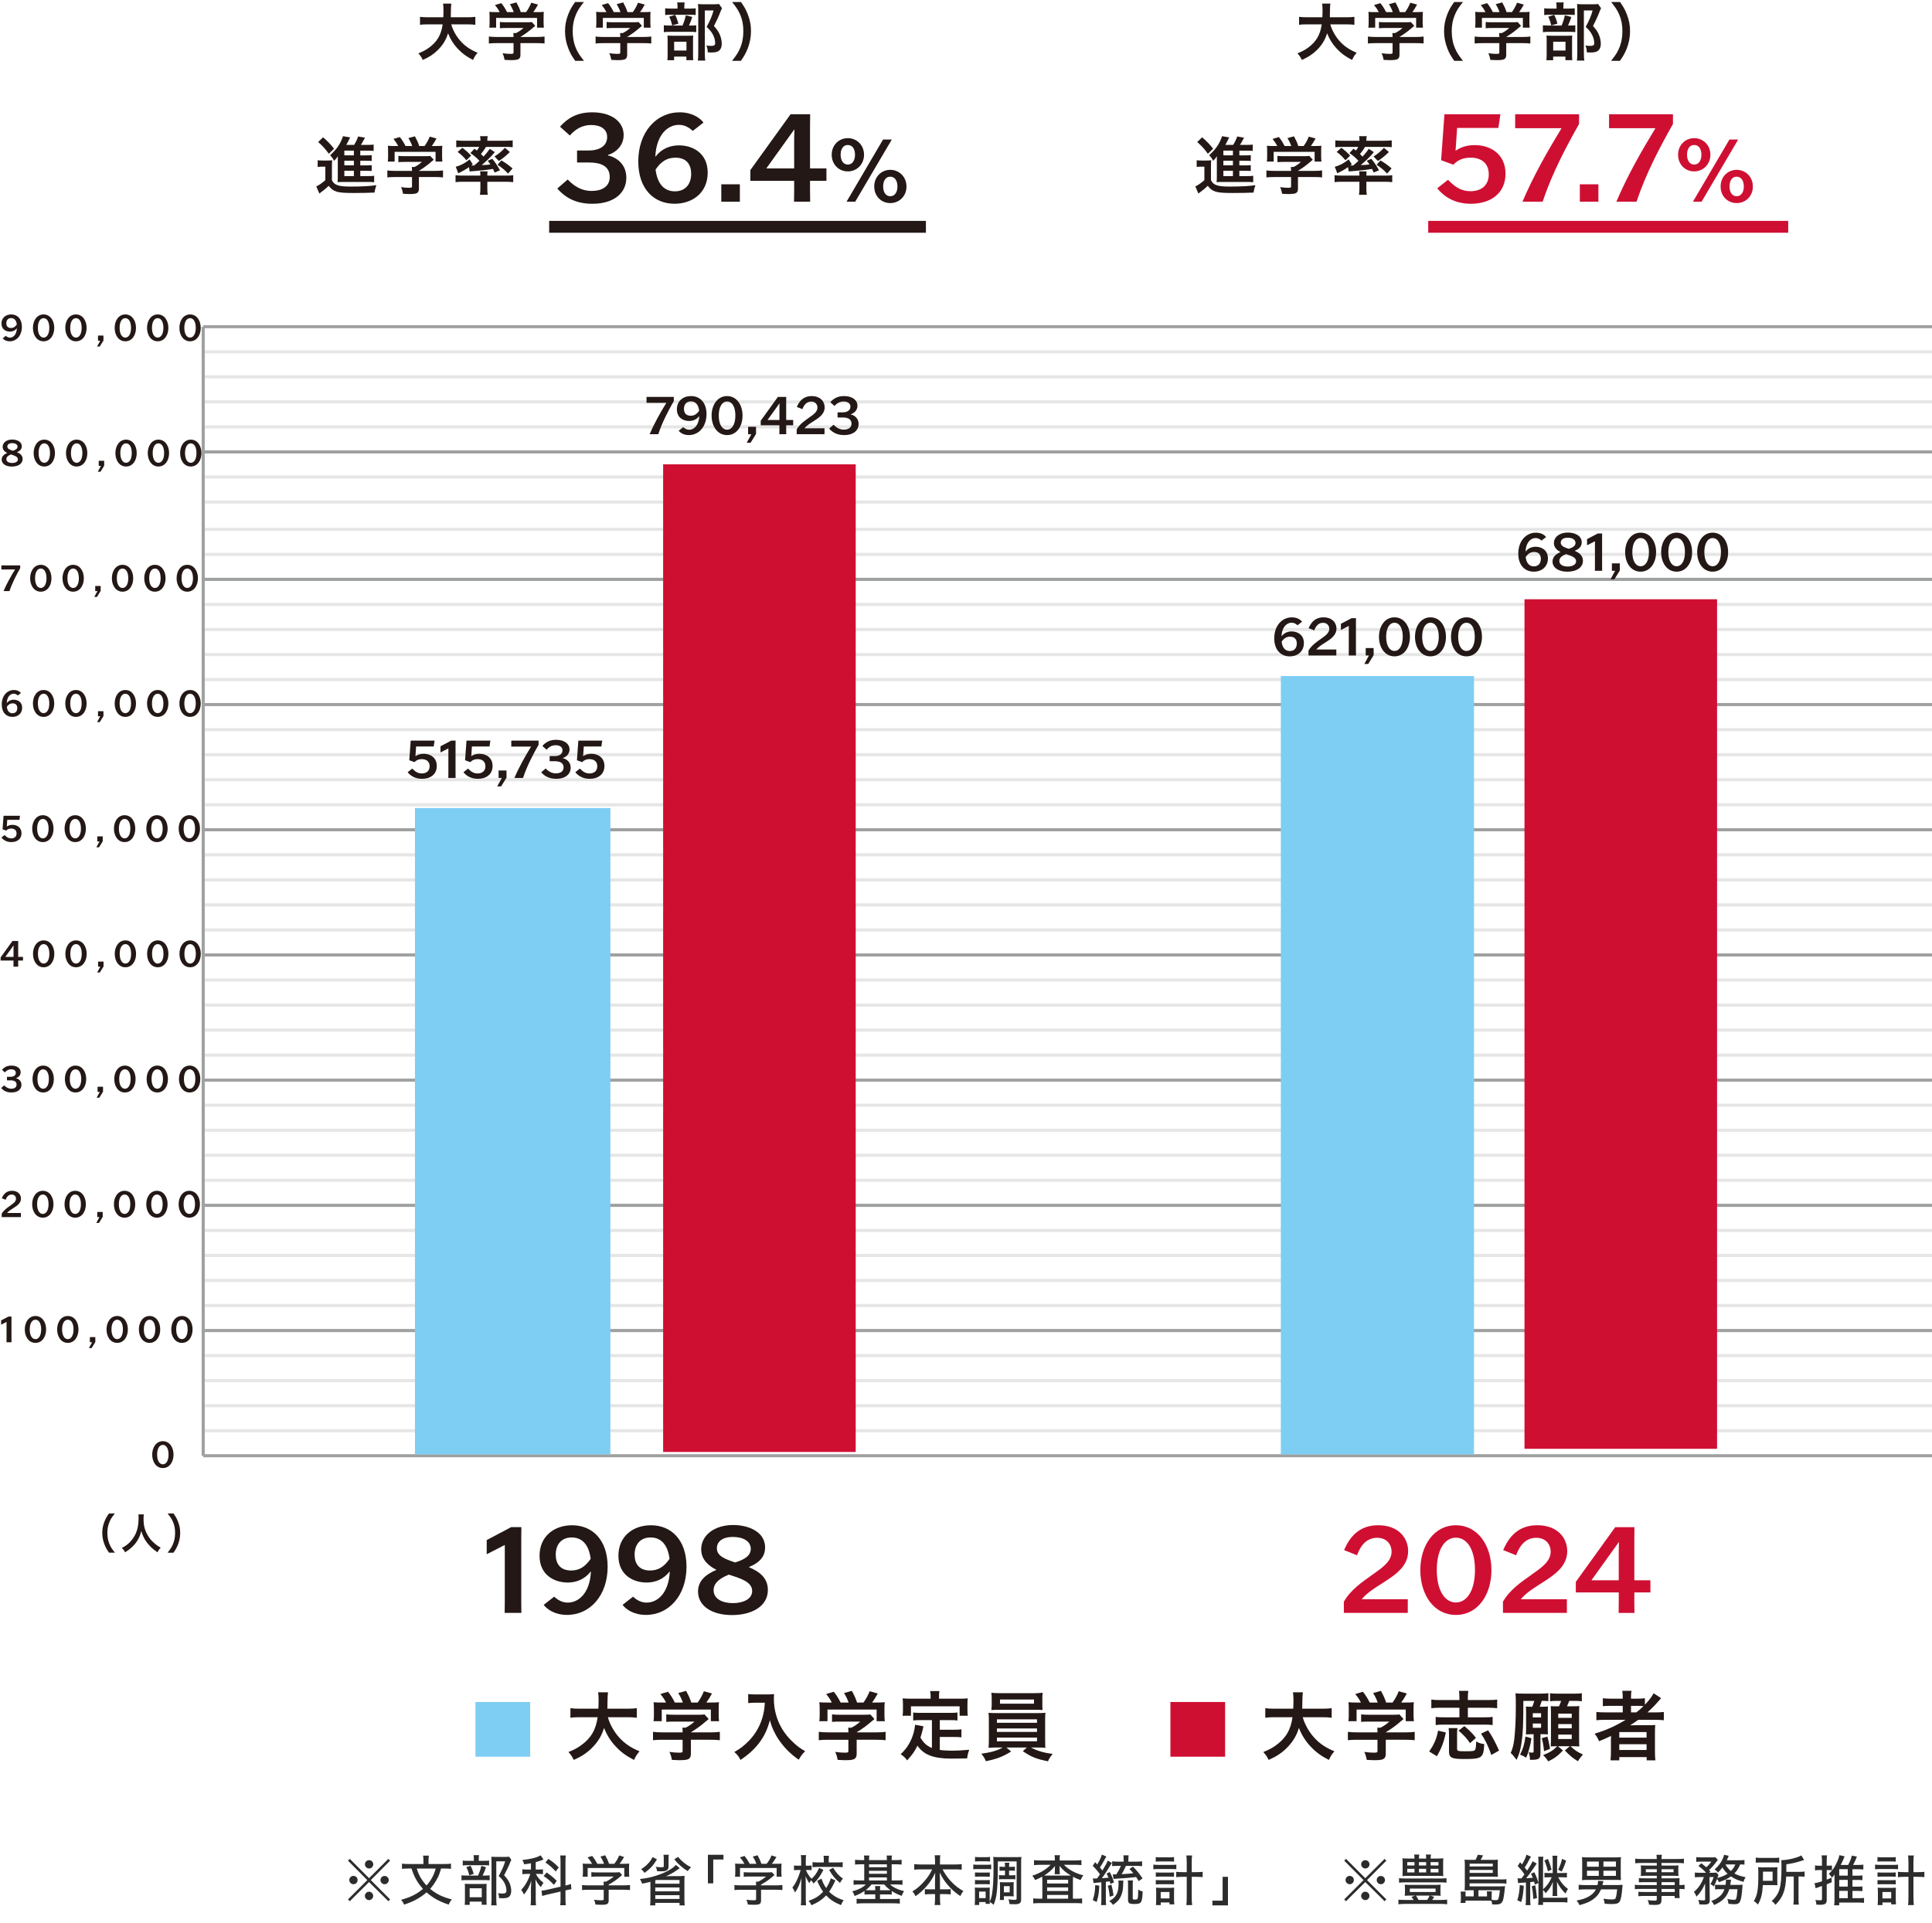 <?xml version="1.0" encoding="UTF-8"?><svg id="b" xmlns="http://www.w3.org/2000/svg" viewBox="0 0 1000 995.58"><defs><style>.bd{fill:#231815;}.bd,.be,.bf,.bg{stroke-width:0px;}.bh{stroke:#9fa0a0;}.bh,.bi{stroke-linejoin:round;stroke-width:1.62px;}.bh,.bi,.bj,.bk{fill:none;}.be{fill:#2c2c2c;}.bi{stroke:#e6e6e6;}.bf{fill:#7ecef4;}.bj{stroke:#231815;}.bj,.bk{stroke-miterlimit:8;stroke-width:6.14px;}.bk{stroke:#cf0f32;}.bg{fill:#cf0f32;}.bl{isolation:isolate;}</style></defs><g id="c"><g id="d"><g id="e" class="bl"><g class="bl"><path class="bf" d="M246.1,881.18h28.32v28.32h-28.32v-28.32Z"/></g></g></g><g id="f" class="bl"><g class="bl"><path class="bd" d="M314.64,889.07c.98,3.51,3.04,7.29,5.62,10.22,2.89,3.28,6.12,5.5,10.76,7.41-1.33,1.56-1.87,2.38-2.85,4.48-4.17-2.14-6.86-4.13-9.63-7.14-2.54-2.69-4.45-5.81-5.89-9.44-1.17,4.02-3.24,7.37-6.36,10.45-2.65,2.61-5.46,4.45-9.32,6.12-.66-1.48-1.48-2.69-2.73-4.09,2.81-1.13,4.37-1.95,6.32-3.32,5.23-3.71,7.84-8.07,8.78-14.7h-9.21c-2.46,0-3.59.08-4.88.27v-4.95c1.21.2,2.61.27,4.91.27h9.56c.08-1.95.12-2.57.12-4.6,0-1.64-.12-2.81-.27-3.9h5.15c-.2,1.37-.23,1.95-.27,4.56,0,1.6-.04,2.5-.08,3.94h10.33c2.22,0,3.59-.08,4.91-.27v4.95c-1.56-.19-2.73-.27-4.88-.27h-10.1Z"/><path class="bd" d="M342.76,900.73c-2.03,0-3.55.08-4.76.23v-4.33c1.33.19,2.89.27,4.72.27h10.61v-.27c0-.78-.04-1.48-.12-2.15h1.68c1.68-.86,2.96-1.72,4.6-3.16h-10.73c-1.6,0-2.65.04-3.9.16v-3.9c1.17.16,2.26.2,3.94.2h12.91c1.52,0,2.26-.04,2.96-.16l2.14,2.38q-.66.55-1.4,1.17c-2.77,2.38-4.76,3.82-7.8,5.69v.04h10.18c1.91,0,3.63-.08,4.8-.27v4.33c-1.13-.16-2.81-.23-4.84-.23h-10.14v6.83c0,1.37-.12,1.91-.51,2.46-.66.98-1.99,1.29-5.5,1.29-.51,0-1.79-.04-3.82-.16-.43-2.07-.62-2.73-1.29-4.13,1.87.27,3.63.39,4.84.39,1.72,0,1.99-.12,1.99-.9v-5.77h-10.57ZM344.75,881.46c-.9-1.72-1.4-2.5-2.93-4.41l3.94-1.17c1.37,1.68,2.26,3.08,3.55,5.58h4.13c-.66-1.83-1.29-3.2-2.38-4.91l4.06-1.13c1.6,3,1.83,3.55,2.69,6.04h3.31c1.17-1.56,2.54-4.02,3.2-5.85l4.21,1.17c-.9,1.68-2.03,3.47-2.93,4.68h1.75c2.65,0,3.39-.04,4.8-.16-.12.98-.16,1.75-.16,3.24v3.63c0,1.05.08,2.03.2,2.96h-4.25v-6.04h-25.43v6.04h-4.25c.16-.9.2-1.79.2-3v-3.59c0-1.4-.04-2.22-.16-3.24,1.75.16,1.99.16,4.6.16h1.83Z"/><path class="bd" d="M391,881.54c-1.05,0-2.22.08-3.74.2v-4.68c1.13.16,1.95.2,3.67.2h6.2c1.6,0,2.65-.04,3.55-.2-.12,1.13-.12,1.48-.12,2.46,0,5.54,1.4,10.69,4.17,15.44,1.64,2.73,3.55,5.07,6.24,7.49,1.99,1.83,3.12,2.65,5.77,4.21-1.48,1.44-2.22,2.46-3.32,4.41-3.9-2.73-6.83-5.58-9.48-9.17-1.44-1.91-2.3-3.39-3.43-5.77-1.01-2.14-1.37-3.12-1.99-5.54-1.4,4.99-2.96,8.31-5.58,11.78-2.5,3.24-5.42,5.97-9.67,8.81-.82-1.72-1.72-2.89-3.2-4.09,3.32-1.91,5.23-3.39,7.84-6.12,3.04-3.16,5.42-7.33,6.67-11.54.78-2.69,1.13-4.72,1.29-7.88h-4.88Z"/><path class="bd" d="M428.56,900.73c-2.03,0-3.55.08-4.76.23v-4.33c1.33.19,2.89.27,4.72.27h10.61v-.27c0-.78-.04-1.48-.12-2.15h1.68c1.68-.86,2.96-1.72,4.6-3.16h-10.73c-1.6,0-2.65.04-3.9.16v-3.9c1.17.16,2.26.2,3.94.2h12.91c1.52,0,2.26-.04,2.96-.16l2.14,2.38q-.66.55-1.4,1.17c-2.77,2.38-4.76,3.82-7.8,5.69v.04h10.18c1.91,0,3.63-.08,4.8-.27v4.33c-1.13-.16-2.81-.23-4.84-.23h-10.14v6.83c0,1.37-.12,1.91-.51,2.46-.66.98-1.99,1.29-5.5,1.29-.51,0-1.79-.04-3.82-.16-.43-2.07-.62-2.73-1.29-4.13,1.87.27,3.63.39,4.84.39,1.72,0,1.99-.12,1.99-.9v-5.77h-10.57ZM430.55,881.46c-.9-1.72-1.4-2.5-2.93-4.41l3.94-1.17c1.37,1.68,2.26,3.08,3.55,5.58h4.13c-.66-1.83-1.29-3.2-2.38-4.91l4.06-1.13c1.6,3,1.83,3.55,2.69,6.04h3.31c1.17-1.56,2.54-4.02,3.2-5.85l4.21,1.17c-.9,1.68-2.03,3.47-2.93,4.68h1.75c2.65,0,3.39-.04,4.8-.16-.12.98-.16,1.75-.16,3.24v3.63c0,1.05.08,2.03.2,2.96h-4.25v-6.04h-25.43v6.04h-4.25c.16-.9.2-1.79.2-3v-3.59c0-1.4-.04-2.22-.16-3.24,1.75.16,1.99.16,4.6.16h1.83Z"/><path class="bd" d="M482.34,890.55h-5.73c-1.72,0-2.81.04-3.94.2v-4.13c1.01.16,2.14.19,3.94.19h14.94c1.83,0,2.96-.04,4.02-.19v4.13c-1.09-.16-2.22-.2-4.02-.2h-5.11v4.99h7.37c1.79,0,2.77-.04,3.82-.23v4.17c-1.17-.16-2.11-.2-3.82-.2h-7.37v6.71c1.91.27,4.06.39,6.36.39s4.91-.12,8.89-.47c-.62,1.6-.9,2.65-1.09,4.45-3.2.08-5.23.12-8.31.12-9.13,0-14.24-1.99-17.43-6.71-1.25,2.69-2.73,4.84-5.34,7.64-1.01-1.44-1.56-1.95-3.35-3.2,3.2-2.89,5.46-6.63,6.71-11.04.43-1.6.74-3.35.78-4.21l4.33.82c-.19.66-.19.7-.55,2.3-.19.78-.43,1.68-1.01,3.51,1.56,2.77,3.16,4.21,5.93,5.42v-14.47ZM481.68,878.03c0-.97-.08-1.64-.23-2.5h4.8c-.16.82-.2,1.44-.2,2.46v1.48h10.53c1.56,0,2.89-.04,4.33-.16-.12.9-.16,1.76-.16,2.89v3.04c0,1.13.04,2.03.16,3.04h-4.21v-4.88h-25.19v4.88h-4.33c.16-.94.19-1.72.19-3.08v-3c0-1.01-.08-1.99-.16-2.89,1.4.12,2.73.16,4.29.16h10.18v-1.44Z"/><path class="bd" d="M516,904.74c-1.95,0-3.08.04-4.33.16.08-.97.16-2.14.16-4.09v-9.87c0-1.99-.04-3-.16-4.17,1.17.12,2.5.16,4.33.16h20.75c1.91,0,3-.04,4.37-.16-.12,1.05-.16,1.99-.16,4.17v9.87c0,1.52.04,2.38.04,2.54,0,.74,0,.86.12,1.56-1.21-.12-2.42-.16-4.37-.16h-3.12c3.32,1.75,6.63,2.73,11.23,3.31-1.4,1.75-1.87,2.46-2.42,3.82-6.04-1.21-8.5-2.18-13.03-5.23l2.11-1.91h-10.61l2.46,2.07c-2.73,1.68-4.49,2.54-7.1,3.47-1.56.55-2.77.86-5.97,1.56-.66-1.6-1.29-2.61-2.38-3.86,5.58-.86,8.27-1.64,11.08-3.24h-3ZM539.51,882.4c0,1.17.04,2.03.12,2.93-1.17-.08-2.5-.12-4.21-.12h-17.98c-1.75,0-3.12.04-4.29.12.08-.98.16-1.87.16-2.93v-3c0-1.17-.04-1.83-.2-3,1.37.16,2.34.2,4.45.2h17.71c2.11,0,3.04-.04,4.41-.2-.12,1.05-.16,1.75-.16,3v3ZM516,891.95h20.75v-1.79h-20.75v1.79ZM516,896.67h20.75v-1.79h-20.75v1.79ZM516,901.51h20.75v-1.91h-20.75v1.91ZM517.6,879.9v2.15h17.59v-2.15h-17.59Z"/></g></g><g id="g" class="bl"><g id="h" class="bl"><g class="bl"><path class="bg" d="M605.8,881.18h28.32v28.32h-28.32v-28.32Z"/></g></g></g><g id="i" class="bl"><g class="bl"><path class="bd" d="M674.3,889.07c.98,3.51,3.04,7.29,5.62,10.22,2.89,3.28,6.12,5.5,10.76,7.41-1.33,1.56-1.87,2.38-2.85,4.48-4.17-2.14-6.87-4.13-9.63-7.14-2.54-2.69-4.45-5.81-5.89-9.44-1.17,4.02-3.24,7.37-6.36,10.45-2.65,2.61-5.46,4.45-9.32,6.12-.66-1.48-1.48-2.69-2.73-4.09,2.81-1.13,4.37-1.95,6.32-3.32,5.23-3.71,7.84-8.07,8.78-14.7h-9.21c-2.46,0-3.59.08-4.88.27v-4.95c1.21.2,2.61.27,4.91.27h9.56c.08-1.95.12-2.57.12-4.6,0-1.64-.12-2.81-.27-3.9h5.15c-.2,1.37-.23,1.95-.27,4.56,0,1.6-.04,2.5-.08,3.94h10.33c2.22,0,3.59-.08,4.91-.27v4.95c-1.56-.19-2.73-.27-4.88-.27h-10.1Z"/><path class="bd" d="M702.42,900.73c-2.03,0-3.55.08-4.76.23v-4.33c1.33.19,2.89.27,4.72.27h10.61v-.27c0-.78-.04-1.48-.12-2.15h1.68c1.68-.86,2.96-1.72,4.6-3.16h-10.73c-1.6,0-2.65.04-3.9.16v-3.9c1.17.16,2.26.2,3.94.2h12.91c1.52,0,2.26-.04,2.96-.16l2.14,2.38q-.66.55-1.4,1.17c-2.77,2.38-4.76,3.82-7.8,5.69v.04h10.18c1.91,0,3.63-.08,4.8-.27v4.33c-1.13-.16-2.81-.23-4.84-.23h-10.14v6.83c0,1.37-.12,1.91-.51,2.46-.66.98-1.99,1.29-5.5,1.29-.51,0-1.79-.04-3.82-.16-.43-2.07-.62-2.73-1.29-4.13,1.87.27,3.63.39,4.84.39,1.72,0,1.99-.12,1.99-.9v-5.77h-10.57ZM704.41,881.46c-.9-1.72-1.4-2.5-2.93-4.41l3.94-1.17c1.37,1.68,2.26,3.08,3.55,5.58h4.13c-.66-1.83-1.29-3.2-2.38-4.91l4.06-1.13c1.6,3,1.83,3.55,2.69,6.04h3.31c1.17-1.56,2.54-4.02,3.2-5.85l4.21,1.17c-.9,1.68-2.03,3.47-2.93,4.68h1.75c2.65,0,3.39-.04,4.8-.16-.12.98-.16,1.75-.16,3.24v3.63c0,1.05.08,2.03.2,2.96h-4.25v-6.04h-25.43v6.04h-4.25c.16-.9.2-1.79.2-3v-3.59c0-1.4-.04-2.22-.16-3.24,1.75.16,1.99.16,4.6.16h1.83Z"/><path class="bd" d="M739.74,906.81c2.57-3.71,3.86-6.71,4.6-10.8l4.02.94c-.97,4.84-2.3,8.35-4.64,12.29l-3.98-2.42ZM755.38,878.96c0-1.68-.04-2.54-.23-3.55h4.84c-.16,1.09-.23,1.95-.23,3.55v1.21h10.61c1.95,0,3.43-.08,4.56-.23v4.45c-1.36-.16-2.81-.23-4.56-.23h-10.61v4.95h8.66c1.95,0,3-.04,4.17-.23v4.25c-1.21-.19-2.3-.23-4.17-.23h-21.1c-1.91,0-3,.04-4.21.23v-4.25c1.13.2,2.26.23,4.17.23h8.11v-4.95h-9.98c-1.91,0-3.32.08-4.56.23v-4.45c1.09.16,2.61.23,4.56.23h9.98v-1.21ZM754.37,894.72c-.16.94-.19,1.79-.19,3.71v6.86c0,1.29.43,1.4,4.25,1.4s4.6-.12,5.03-.7c.39-.55.51-1.48.62-4.41,1.33.82,2.14,1.09,4.17,1.4-.39,7.18-1.13,7.72-10.33,7.72-6.59,0-7.92-.66-7.92-3.94v-8.35c0-1.6-.04-2.54-.19-3.71h4.56ZM760.88,902.48c-1.56-2.38-3.32-4.25-5.93-6.47l3-2.34c2.57,2.15,4.06,3.59,6.01,6.08l-3.08,2.73ZM771.92,908.6c-1.6-4.56-3.31-8.11-5.34-11.04l3.67-1.72c1.79,2.57,3.74,6.12,5.66,10.49l-3.98,2.26Z"/><path class="bd" d="M793.1,883.64c.47-1.09.78-2.11,1.05-3.04h-5.66c0,11.78-.23,16.93-.9,21.41-.58,3.98-1.21,6.2-2.61,9.13q-.47-.58-1.52-1.95c-.35-.47-.74-.9-1.52-1.64.9-1.91,1.48-4.17,1.83-6.98.55-4.6.82-10.53.82-17.36,0-3.59-.04-5.07-.16-6.55,1.29.16,2.34.19,4.17.19h8.42c2.07,0,3.28-.08,4.41-.23v4.13c-1.01-.12-1.79-.16-3.43-.16-.35,1.21-.55,1.83-1.05,3.04h1.33c1.25,0,2.11-.04,2.96-.12-.08.86-.12,1.6-.12,2.92v8.54c0,1.44.04,2.26.12,2.96-.78-.04-1.6-.08-2.57-.08h-1.33v9.87c0,1.72-.27,2.38-1.05,2.85-.62.39-1.83.55-3.67.55h-.7c-.04-1.48-.27-2.89-.7-3.9q.82.08.98.12c.27.04.43.04.51.04.97,0,1.09-.08,1.09-.58v-8.93h-1.25c-.94,0-1.87.04-2.77.08.08-.86.12-1.72.12-2.93v-8.81c0-1.01-.04-1.83-.12-2.69.98.08,1.72.12,3.08.12h.23ZM792.67,899.95c-.31,2.18-.47,2.96-1.21,5.66-.55,2.07-.74,2.65-1.52,4.41-.97-.66-1.83-1.09-3.16-1.6,1.52-2.96,2.18-5.11,2.81-9.36l3.08.9ZM793.37,889.14h4.29v-2.15h-4.29v2.15ZM793.37,894.53h4.29v-2.22h-4.29v2.22ZM800.9,899.09c.55,1.79.78,2.73,1.4,6.32l-3.12,1.25c-.31-3.2-.55-4.52-1.17-6.75l2.89-.82ZM805.73,904.08c-1.29,0-2.15.04-3.08.12.08-1.25.12-2.42.12-3.59v-13.61c0-1.48-.04-2.85-.12-3.67.94.08,1.44.08,3.31.08h.98c.51-1.17.82-1.91,1.13-2.81h-2.18c-1.52,0-2.46.04-3.59.2v-4.17c1.09.19,2.03.23,4.13.23h8.15c2.11,0,3.12-.04,4.17-.23v4.17c-1.13-.16-2.15-.2-4.17-.2h-2.34c-.39,1.05-.66,1.75-1.17,2.81h2.61c2.11,0,2.85-.04,3.78-.12-.08,1.01-.12,2.15-.12,3.63v13.26c0,1.52.04,2.89.12,4.02-.97-.08-2.22-.12-3.32-.12h-1.25c2.15,2.03,3.55,2.96,6.44,4.29-1.33,1.52-1.87,2.26-2.57,3.47-2.42-1.37-4.25-2.89-6.79-5.58l2.57-2.18h-6.2l2.65,2.18c-2.57,2.77-4.6,4.25-7.64,5.66-.7-1.17-1.48-2.18-2.65-3.24,3.43-1.33,5.3-2.5,7.29-4.6h-.27ZM806.55,889.38h6.98v-2.18h-6.98v2.18ZM806.55,894.8h6.98v-2.18h-6.98v2.18ZM806.55,900.34h6.98v-2.3h-6.98v2.3Z"/><path class="bd" d="M830.96,890.39c-1.95,0-3.32.08-4.68.23v-4.29c1.05.16,2.54.23,4.76.23h8.89v-3.39h-5.85c-2.07,0-3.32.04-4.45.16v-4.09c1.01.16,2.54.23,4.6.23h5.69v-.66c0-1.52-.08-2.38-.23-3.43h4.76c-.2,1.01-.23,1.83-.23,3.43v.66h2.81c1.99,0,3.24-.08,4.37-.23v3.35c2.07-2.14,3.71-4.33,4.52-5.93l3.86,2.54c-.27.27-.86.94-1.75,1.99-1.56,1.83-3.24,3.51-5.3,5.38h4.02c2.03,0,3.2-.08,4.45-.23v4.29c-1.29-.16-2.85-.23-4.84-.23h-8.38c-1.48,1.05-2.46,1.72-4.21,2.85.86-.04,2.14-.04,3.16-.04h5.73c1.87,0,2.96-.04,4.1-.12-.12,1.13-.16,2.07-.16,4.25v9.63c0,2.03.08,3.35.23,4.41h-4.52v-1.68h-14.16v1.68h-4.56c.16-1.29.23-2.69.23-4.41v-6.04c0-.62,0-1.48.04-2.18-2.38,1.17-3.2,1.52-6.2,2.73-.66-1.6-1.17-2.46-2.3-3.9,5.93-1.75,10.92-4.02,16.07-7.18h-10.45ZM838.14,899.63h14.12v-2.89h-14.12v2.89ZM838.14,906.03h14.12v-3h-14.12v3ZM846.95,886.57c1.44-1.13,2.5-2.03,3.74-3.28-1.05-.08-1.72-.12-3.28-.12h-3.2v3.39h2.73Z"/></g></g><g id="j" class="bl"><g class="bl"><path class="bd" d="M293.84,92.96c3.65,3.78,7.56,5.9,12.33,5.9,5.5,0,9.42-2.32,9.42-7.23,0-5.77-4.84-7.49-10.48-7.49h-6.43v-6.23h6.23c6.1-.07,9.35-2.85,9.35-6.96s-3.38-6.23-8.29-6.23-8.42,2.45-11.01,5.44l-5.11-4.58c3.98-4.44,8.82-7.43,16.71-7.43,9.88,0,16.24,4.77,16.24,11.74s-6.3,9.95-8.09,10.28v.33c1.86.27,9.48,2.79,9.48,11.54,0,7.43-5.83,13.46-17.64,13.46-9.55,0-14.79-4.11-18.1-7.89l5.37-4.64Z"/><path class="bd" d="M339.19,81.03h.13c3.18-4.04,7.49-5.77,12.13-5.77,6.9,0,14.85,3.85,14.85,14.12s-7.69,16.11-17.17,16.11c-10.74,0-18.76-7.76-18.76-21.88,0-15.18,9.28-25.46,21.42-25.46,6.43,0,10.54,2.92,12.33,5.3l-5.5,4.31c-2.05-1.79-4.24-3.12-7.23-3.12-5.5,0-11.6,4.71-12.2,16.38ZM339.32,87.79c1,7.89,4.84,11.27,10.01,11.27,5.63,0,8.42-3.98,8.42-9.08,0-4.71-2.32-8.35-8.16-8.35-4.38,0-7.49,2.05-10.28,6.17Z"/><path class="bd" d="M373.34,95.42h9.61v9.02h-9.61v-9.02Z"/><path class="bd" d="M388.38,88.06l20.82-28.91h10.14l-.07,6.03v22.01h8.49v6.43h-8.49v4.77l.07,6.03h-8.35l.07-6.03v-4.77h-22.67v-5.57ZM411.06,87.19v-15.65l.13-4.44h-.13l-14.32,19.96v.13h14.32Z"/></g><g class="bl"><path class="bd" d="M430.49,80.11c0-5,3.72-8.58,8.34-8.58s8.39,3.58,8.39,8.58-3.77,8.63-8.39,8.63-8.34-3.54-8.34-8.63ZM442.55,80.11c0-2.97-1.32-5.04-3.72-5.04s-3.72,2.07-3.72,5.04,1.37,5.09,3.72,5.09,3.72-2.12,3.72-5.09ZM442.65,104.43h-4.48l18.9-32.19h4.53l-18.95,32.19ZM452.5,96.56c0-5.04,3.72-8.63,8.3-8.63s8.39,3.58,8.39,8.63-3.77,8.58-8.39,8.58-8.3-3.54-8.3-8.58ZM464.52,96.56c0-2.92-1.32-5.09-3.72-5.09s-3.68,2.17-3.68,5.09,1.32,5.04,3.68,5.04,3.72-2.12,3.72-5.04Z"/></g></g><g id="k"><g id="l" class="bl"><g class="bl"><path class="bd" d="M89.82,753.1c0,3.82-2.09,6.96-5.52,6.96s-5.52-3.14-5.52-6.96,2.12-6.96,5.52-6.96,5.52,3.12,5.52,6.96ZM81.33,753.08c0,3.2,1.25,5.05,2.96,5.05s2.96-1.85,2.96-5.05-1.23-5.01-2.96-5.01-2.96,1.85-2.96,5.01Z"/></g></g><g id="m" class="bl"><g class="bl"><path class="bd" d="M.88,237.9c0-1.74,1.31-2.71,2.83-3.35v-.04c-1.21-.6-2.34-1.6-2.34-3.16,0-2.17,2.01-3.78,4.97-3.78,2.36,0,4.95,1.03,4.95,3.49,0,1.25-.68,2.3-2.5,3.02v.04c1.62.68,2.92,1.66,2.92,3.53,0,2.54-2.48,3.9-5.58,3.9s-5.27-1.4-5.27-3.65ZM5.67,235.27c-1.38.55-2.38,1.29-2.38,2.42,0,1.4,1.42,2.01,3,2.01s2.98-.62,2.98-1.87c0-1.44-1.81-1.97-3.61-2.55ZM6.65,233.38c1.54-.47,2.42-1.09,2.42-2.11,0-1.21-1.21-1.85-2.77-1.85-1.77,0-2.5.84-2.5,1.75,0,1.17,1.17,1.66,2.85,2.2Z"/><path class="bd" d="M28.45,234.57c0,3.82-2.09,6.96-5.52,6.96s-5.52-3.14-5.52-6.96,2.12-6.96,5.52-6.96,5.52,3.12,5.52,6.96ZM19.97,234.55c0,3.2,1.25,5.05,2.96,5.05s2.96-1.85,2.96-5.05-1.23-5.01-2.96-5.01-2.96,1.85-2.96,5.01Z"/><path class="bd" d="M45.2,234.57c0,3.82-2.09,6.96-5.52,6.96s-5.52-3.14-5.52-6.96,2.12-6.96,5.52-6.96,5.52,3.12,5.52,6.96ZM36.72,234.55c0,3.2,1.25,5.05,2.96,5.05s2.96-1.85,2.96-5.05-1.23-5.01-2.96-5.01-2.96,1.85-2.96,5.01Z"/><path class="bd" d="M51.09,238.57h2.83v2.55l-1.93,3.12h-1.38l1.64-3.02h-1.15v-2.65Z"/><path class="bd" d="M70.77,234.57c0,3.82-2.09,6.96-5.52,6.96s-5.52-3.14-5.52-6.96,2.12-6.96,5.52-6.96,5.52,3.12,5.52,6.96ZM62.28,234.55c0,3.2,1.25,5.05,2.96,5.05s2.96-1.85,2.96-5.05-1.23-5.01-2.96-5.01-2.96,1.85-2.96,5.01Z"/><path class="bd" d="M87.52,234.57c0,3.82-2.09,6.96-5.52,6.96s-5.52-3.14-5.52-6.96,2.12-6.96,5.52-6.96,5.52,3.12,5.52,6.96ZM79.03,234.55c0,3.2,1.25,5.05,2.96,5.05s2.96-1.85,2.96-5.05-1.23-5.01-2.96-5.01-2.96,1.85-2.96,5.01Z"/><path class="bd" d="M104.27,234.57c0,3.82-2.09,6.96-5.52,6.96s-5.52-3.14-5.52-6.96,2.12-6.96,5.52-6.96,5.52,3.12,5.52,6.96ZM95.78,234.55c0,3.2,1.25,5.05,2.96,5.05s2.96-1.85,2.96-5.05-1.23-5.01-2.96-5.01-2.96,1.85-2.96,5.01Z"/></g></g><g id="n" class="bl"><g class="bl"><path class="bd" d="M7.76,294.88v-.04H.72v-2.13h9.73v1.48c-1.81,3.22-4.11,7.47-5.54,11.84H1.83c1.7-3.98,3.76-7.61,5.93-11.15Z"/><path class="bd" d="M26.64,299.38c0,3.82-2.09,6.96-5.52,6.96s-5.52-3.14-5.52-6.96,2.12-6.96,5.52-6.96,5.52,3.12,5.52,6.96ZM18.15,299.36c0,3.2,1.25,5.05,2.96,5.05s2.96-1.85,2.96-5.05-1.23-5.01-2.96-5.01-2.96,1.85-2.96,5.01Z"/><path class="bd" d="M43.39,299.38c0,3.82-2.09,6.96-5.52,6.96s-5.52-3.14-5.52-6.96,2.12-6.96,5.52-6.96,5.52,3.12,5.52,6.96ZM34.9,299.36c0,3.2,1.25,5.05,2.96,5.05s2.96-1.85,2.96-5.05-1.23-5.01-2.96-5.01-2.96,1.85-2.96,5.01Z"/><path class="bd" d="M49.28,303.38h2.83v2.55l-1.93,3.12h-1.38l1.64-3.02h-1.15v-2.65Z"/><path class="bd" d="M68.95,299.38c0,3.82-2.09,6.96-5.52,6.96s-5.52-3.14-5.52-6.96,2.12-6.96,5.52-6.96,5.52,3.12,5.52,6.96ZM60.47,299.36c0,3.2,1.25,5.05,2.96,5.05s2.96-1.85,2.96-5.05-1.23-5.01-2.96-5.01-2.96,1.85-2.96,5.01Z"/><path class="bd" d="M85.7,299.38c0,3.82-2.09,6.96-5.52,6.96s-5.52-3.14-5.52-6.96,2.12-6.96,5.52-6.96,5.52,3.12,5.52,6.96ZM77.22,299.36c0,3.2,1.25,5.05,2.96,5.05s2.96-1.85,2.96-5.05-1.23-5.01-2.96-5.01-2.96,1.85-2.96,5.01Z"/><path class="bd" d="M102.45,299.38c0,3.82-2.09,6.96-5.52,6.96s-5.52-3.14-5.52-6.96,2.12-6.96,5.52-6.96,5.52,3.12,5.52,6.96ZM93.97,299.36c0,3.2,1.25,5.05,2.96,5.05s2.96-1.85,2.96-5.05-1.23-5.01-2.96-5.01-2.96,1.85-2.96,5.01Z"/></g></g><g id="o" class="bl"><g class="bl"><path class="bd" d="M3.49,363.97h.04c.94-1.19,2.2-1.7,3.57-1.7,2.03,0,4.37,1.13,4.37,4.15s-2.26,4.74-5.05,4.74c-3.16,0-5.52-2.28-5.52-6.43,0-4.47,2.73-7.49,6.3-7.49,1.89,0,3.1.86,3.63,1.56l-1.62,1.27c-.6-.53-1.25-.92-2.13-.92-1.62,0-3.41,1.38-3.59,4.82ZM3.53,365.96c.29,2.32,1.42,3.32,2.94,3.32,1.66,0,2.48-1.17,2.48-2.67,0-1.38-.68-2.46-2.4-2.46-1.29,0-2.2.6-3.02,1.81Z"/><path class="bd" d="M28.08,364.2c0,3.82-2.09,6.96-5.52,6.96s-5.52-3.14-5.52-6.96,2.12-6.96,5.52-6.96,5.52,3.12,5.52,6.96ZM19.6,364.18c0,3.2,1.25,5.05,2.96,5.05s2.96-1.85,2.96-5.05-1.23-5.01-2.96-5.01-2.96,1.85-2.96,5.01Z"/><path class="bd" d="M44.83,364.2c0,3.82-2.09,6.96-5.52,6.96s-5.52-3.14-5.52-6.96,2.12-6.96,5.52-6.96,5.52,3.12,5.52,6.96ZM36.35,364.18c0,3.2,1.25,5.05,2.96,5.05s2.96-1.85,2.96-5.05-1.23-5.01-2.96-5.01-2.96,1.85-2.96,5.01Z"/><path class="bd" d="M50.72,368.2h2.83v2.55l-1.93,3.12h-1.38l1.64-3.02h-1.15v-2.65Z"/><path class="bd" d="M70.39,364.2c0,3.82-2.09,6.96-5.52,6.96s-5.52-3.14-5.52-6.96,2.12-6.96,5.52-6.96,5.52,3.12,5.52,6.96ZM61.91,364.18c0,3.2,1.25,5.05,2.96,5.05s2.96-1.85,2.96-5.05-1.23-5.01-2.96-5.01-2.96,1.85-2.96,5.01Z"/><path class="bd" d="M87.15,364.2c0,3.82-2.09,6.96-5.52,6.96s-5.52-3.14-5.52-6.96,2.12-6.96,5.52-6.96,5.52,3.12,5.52,6.96ZM78.66,364.18c0,3.2,1.25,5.05,2.96,5.05s2.96-1.85,2.96-5.05-1.23-5.01-2.96-5.01-2.96,1.85-2.96,5.01Z"/><path class="bd" d="M103.9,364.2c0,3.82-2.09,6.96-5.52,6.96s-5.52-3.14-5.52-6.96,2.12-6.96,5.52-6.96,5.52,3.12,5.52,6.96ZM95.41,364.18c0,3.2,1.25,5.05,2.96,5.05s2.96-1.85,2.96-5.05-1.23-5.01-2.96-5.01-2.96,1.85-2.96,5.01Z"/></g></g><g id="p" class="bl"><g class="bl"><path class="bd" d="M2.38,432.33c1.11,1.17,2.11,1.74,3.41,1.74,1.72,0,2.79-.94,2.79-2.57,0-1.74-1.19-2.54-2.77-2.54s-2.3.74-2.61,1.07l-1.87-.68.51-7h8.52l-.31,2.09H3.76l-.23,3.45h.04c.68-.47,1.58-.84,2.85-.84,2.4-.02,4.72,1.35,4.72,4.35s-2.28,4.58-5.27,4.58c-2.5,0-4.13-1.11-5.13-2.36l1.64-1.29Z"/><path class="bd" d="M27.71,429.02c0,3.82-2.09,6.96-5.52,6.96s-5.52-3.14-5.52-6.96,2.12-6.96,5.52-6.96,5.52,3.12,5.52,6.96ZM19.23,429c0,3.2,1.25,5.05,2.96,5.05s2.96-1.85,2.96-5.05-1.23-5.01-2.96-5.01-2.96,1.85-2.96,5.01Z"/><path class="bd" d="M44.46,429.02c0,3.82-2.09,6.96-5.52,6.96s-5.52-3.14-5.52-6.96,2.12-6.96,5.52-6.96,5.52,3.12,5.52,6.96ZM35.98,429c0,3.2,1.25,5.05,2.96,5.05s2.96-1.85,2.96-5.05-1.23-5.01-2.96-5.01-2.96,1.85-2.96,5.01Z"/><path class="bd" d="M50.35,433.01h2.83v2.55l-1.93,3.12h-1.38l1.64-3.02h-1.15v-2.65Z"/><path class="bd" d="M70.02,429.02c0,3.82-2.09,6.96-5.52,6.96s-5.52-3.14-5.52-6.96,2.12-6.96,5.52-6.96,5.52,3.12,5.52,6.96ZM61.54,429c0,3.2,1.25,5.05,2.96,5.05s2.96-1.85,2.96-5.05-1.23-5.01-2.96-5.01-2.96,1.85-2.96,5.01Z"/><path class="bd" d="M86.77,429.02c0,3.82-2.09,6.96-5.52,6.96s-5.52-3.14-5.52-6.96,2.12-6.96,5.52-6.96,5.52,3.12,5.52,6.96ZM78.29,429c0,3.2,1.25,5.05,2.96,5.05s2.96-1.85,2.96-5.05-1.23-5.01-2.96-5.01-2.96,1.85-2.96,5.01Z"/><path class="bd" d="M103.52,429.02c0,3.82-2.09,6.96-5.52,6.96s-5.52-3.14-5.52-6.96,2.12-6.96,5.52-6.96,5.52,3.12,5.52,6.96ZM95.04,429c0,3.2,1.25,5.05,2.96,5.05s2.96-1.85,2.96-5.05-1.23-5.01-2.96-5.01-2.96,1.85-2.96,5.01Z"/></g></g><g id="q" class="bl"><g class="bl"><path class="bd" d="M.33,495.67l6.12-8.5h2.98l-.02,1.77v6.47h2.5v1.89h-2.5v1.4l.02,1.77h-2.46l.02-1.77v-1.4H.33v-1.64ZM7,495.41v-4.6l.04-1.31h-.04l-4.21,5.87v.04h4.21Z"/><path class="bd" d="M28.12,493.83c0,3.82-2.09,6.96-5.52,6.96s-5.52-3.14-5.52-6.96,2.12-6.96,5.52-6.96,5.52,3.12,5.52,6.96ZM19.64,493.81c0,3.2,1.25,5.05,2.96,5.05s2.96-1.85,2.96-5.05-1.23-5.01-2.96-5.01-2.96,1.85-2.96,5.01Z"/><path class="bd" d="M44.87,493.83c0,3.82-2.09,6.96-5.52,6.96s-5.52-3.14-5.52-6.96,2.12-6.96,5.52-6.96,5.52,3.12,5.52,6.96ZM36.39,493.81c0,3.2,1.25,5.05,2.96,5.05s2.96-1.85,2.96-5.05-1.23-5.01-2.96-5.01-2.96,1.85-2.96,5.01Z"/><path class="bd" d="M50.76,497.83h2.83v2.55l-1.93,3.12h-1.38l1.64-3.02h-1.15v-2.65Z"/><path class="bd" d="M70.43,493.83c0,3.82-2.09,6.96-5.52,6.96s-5.52-3.14-5.52-6.96,2.12-6.96,5.52-6.96,5.52,3.12,5.52,6.96ZM61.95,493.81c0,3.2,1.25,5.05,2.96,5.05s2.96-1.85,2.96-5.05-1.23-5.01-2.96-5.01-2.96,1.85-2.96,5.01Z"/><path class="bd" d="M87.18,493.83c0,3.82-2.09,6.96-5.52,6.96s-5.52-3.14-5.52-6.96,2.12-6.96,5.52-6.96,5.52,3.12,5.52,6.96ZM78.7,493.81c0,3.2,1.25,5.05,2.96,5.05s2.96-1.85,2.96-5.05-1.23-5.01-2.96-5.01-2.96,1.85-2.96,5.01Z"/><path class="bd" d="M103.93,493.83c0,3.82-2.09,6.96-5.52,6.96s-5.52-3.14-5.52-6.96,2.12-6.96,5.52-6.96,5.52,3.12,5.52,6.96ZM95.45,493.81c0,3.2,1.25,5.05,2.96,5.05s2.96-1.85,2.96-5.05-1.23-5.01-2.96-5.01-2.96,1.85-2.96,5.01Z"/></g></g><g id="r" class="bl"><g class="bl"><path class="bd" d="M2.18,561.92c1.07,1.11,2.22,1.74,3.63,1.74,1.62,0,2.77-.68,2.77-2.13,0-1.7-1.42-2.2-3.08-2.2h-1.89v-1.83h1.83c1.79-.02,2.75-.84,2.75-2.05s-.99-1.83-2.44-1.83-2.48.72-3.24,1.6l-1.5-1.35c1.17-1.31,2.59-2.18,4.91-2.18,2.91,0,4.78,1.4,4.78,3.45s-1.85,2.93-2.38,3.02v.1c.55.08,2.79.82,2.79,3.39,0,2.18-1.72,3.96-5.19,3.96-2.81,0-4.35-1.21-5.32-2.32l1.58-1.37Z"/><path class="bd" d="M27.87,558.65c0,3.82-2.09,6.96-5.52,6.96s-5.52-3.14-5.52-6.96,2.12-6.96,5.52-6.96,5.52,3.12,5.52,6.96ZM19.38,558.63c0,3.2,1.25,5.05,2.96,5.05s2.96-1.85,2.96-5.05-1.23-5.01-2.96-5.01-2.96,1.85-2.96,5.01Z"/><path class="bd" d="M44.62,558.65c0,3.82-2.09,6.96-5.52,6.96s-5.52-3.14-5.52-6.96,2.12-6.96,5.52-6.96,5.52,3.12,5.52,6.96ZM36.13,558.63c0,3.2,1.25,5.05,2.96,5.05s2.96-1.85,2.96-5.05-1.23-5.01-2.96-5.01-2.96,1.85-2.96,5.01Z"/><path class="bd" d="M50.5,562.65h2.83v2.55l-1.93,3.12h-1.38l1.64-3.02h-1.15v-2.65Z"/><path class="bd" d="M70.18,558.65c0,3.82-2.09,6.96-5.52,6.96s-5.52-3.14-5.52-6.96,2.12-6.96,5.52-6.96,5.52,3.12,5.52,6.96ZM61.7,558.63c0,3.2,1.25,5.05,2.96,5.05s2.96-1.85,2.96-5.05-1.23-5.01-2.96-5.01-2.96,1.85-2.96,5.01Z"/><path class="bd" d="M86.93,558.65c0,3.82-2.09,6.96-5.52,6.96s-5.52-3.14-5.52-6.96,2.12-6.96,5.52-6.96,5.52,3.12,5.52,6.96ZM78.45,558.63c0,3.2,1.25,5.05,2.96,5.05s2.96-1.85,2.96-5.05-1.23-5.01-2.96-5.01-2.96,1.85-2.96,5.01Z"/><path class="bd" d="M103.68,558.65c0,3.82-2.09,6.96-5.52,6.96s-5.52-3.14-5.52-6.96,2.12-6.96,5.52-6.96,5.52,3.12,5.52,6.96ZM95.2,558.63c0,3.2,1.25,5.05,2.96,5.05s2.96-1.85,2.96-5.05-1.23-5.01-2.96-5.01-2.96,1.85-2.96,5.01Z"/></g></g><g id="s" class="bl"><g class="bl"><path class="bd" d="M7.02,625.4c-1.27.8-2.46,1.52-3.33,2.55v.04h7.12v2.13H.88v-1.74c1.07-1.89,2.91-3.1,4.41-4.17,1.6-1.13,3-2.09,3-3.61,0-1.05-.7-2.14-2.24-2.14s-2.54,1.07-3.12,2.71l-2.01-.8c1.21-2.87,3.08-3.86,5.3-3.86,3.14,0,4.64,1.97,4.64,4.02,0,2.28-1.83,3.61-3.84,4.88Z"/><path class="bd" d="M27.69,623.47c0,3.82-2.09,6.96-5.52,6.96s-5.52-3.14-5.52-6.96,2.12-6.96,5.52-6.96,5.52,3.12,5.52,6.96ZM19.21,623.45c0,3.2,1.25,5.05,2.96,5.05s2.96-1.85,2.96-5.05-1.23-5.01-2.96-5.01-2.96,1.85-2.96,5.01Z"/><path class="bd" d="M44.44,623.47c0,3.82-2.09,6.96-5.52,6.96s-5.52-3.14-5.52-6.96,2.12-6.96,5.52-6.96,5.52,3.12,5.52,6.96ZM35.96,623.45c0,3.2,1.25,5.05,2.96,5.05s2.96-1.85,2.96-5.05-1.23-5.01-2.96-5.01-2.96,1.85-2.96,5.01Z"/><path class="bd" d="M50.33,627.47h2.83v2.55l-1.93,3.12h-1.38l1.64-3.02h-1.15v-2.65Z"/><path class="bd" d="M70,623.47c0,3.82-2.09,6.96-5.52,6.96s-5.52-3.14-5.52-6.96,2.12-6.96,5.52-6.96,5.52,3.12,5.52,6.96ZM61.52,623.45c0,3.2,1.25,5.05,2.96,5.05s2.96-1.85,2.96-5.05-1.23-5.01-2.96-5.01-2.96,1.85-2.96,5.01Z"/><path class="bd" d="M86.75,623.47c0,3.82-2.09,6.96-5.52,6.96s-5.52-3.14-5.52-6.96,2.12-6.96,5.52-6.96,5.52,3.12,5.52,6.96ZM78.27,623.45c0,3.2,1.25,5.05,2.96,5.05s2.96-1.85,2.96-5.05-1.23-5.01-2.96-5.01-2.96,1.85-2.96,5.01Z"/><path class="bd" d="M103.5,623.47c0,3.82-2.09,6.96-5.52,6.96s-5.52-3.14-5.52-6.96,2.12-6.96,5.52-6.96,5.52,3.12,5.52,6.96ZM95.02,623.45c0,3.2,1.25,5.05,2.96,5.05s2.96-1.85,2.96-5.05-1.23-5.01-2.96-5.01-2.96,1.85-2.96,5.01Z"/></g></g><g id="t" class="bl"><g class="bl"><path class="bd" d="M3.37,694.94l.02-1.77v-8.76h-.04l-2.73,1.4h-.04v-2.18l3.8-2.01h1.58l-.02,1.78v9.77l.02,1.77h-2.59Z"/><path class="bd" d="M23.87,688.29c0,3.82-2.09,6.96-5.52,6.96s-5.52-3.14-5.52-6.96,2.13-6.96,5.52-6.96,5.52,3.12,5.52,6.96ZM15.39,688.27c0,3.2,1.25,5.05,2.96,5.05s2.96-1.85,2.96-5.05-1.23-5.01-2.96-5.01-2.96,1.85-2.96,5.01Z"/><path class="bd" d="M40.62,688.29c0,3.82-2.09,6.96-5.52,6.96s-5.52-3.14-5.52-6.96,2.12-6.96,5.52-6.96,5.52,3.12,5.52,6.96ZM32.14,688.27c0,3.2,1.25,5.05,2.96,5.05s2.96-1.85,2.96-5.05-1.23-5.01-2.96-5.01-2.96,1.85-2.96,5.01Z"/><path class="bd" d="M46.51,692.28h2.83v2.55l-1.93,3.12h-1.38l1.64-3.02h-1.15v-2.65Z"/><path class="bd" d="M66.18,688.29c0,3.82-2.09,6.96-5.52,6.96s-5.52-3.14-5.52-6.96,2.12-6.96,5.52-6.96,5.52,3.12,5.52,6.96ZM57.7,688.27c0,3.2,1.25,5.05,2.96,5.05s2.96-1.85,2.96-5.05-1.23-5.01-2.96-5.01-2.96,1.85-2.96,5.01Z"/><path class="bd" d="M82.93,688.29c0,3.82-2.09,6.96-5.52,6.96s-5.52-3.14-5.52-6.96,2.12-6.96,5.52-6.96,5.52,3.12,5.52,6.96ZM74.45,688.27c0,3.2,1.25,5.05,2.96,5.05s2.96-1.85,2.96-5.05-1.23-5.01-2.96-5.01-2.96,1.85-2.96,5.01Z"/><path class="bd" d="M99.68,688.29c0,3.82-2.09,6.96-5.52,6.96s-5.52-3.14-5.52-6.96,2.12-6.96,5.52-6.96,5.52,3.12,5.52,6.96ZM91.2,688.27c0,3.2,1.25,5.05,2.96,5.05s2.96-1.85,2.96-5.05-1.23-5.01-2.96-5.01-2.96,1.85-2.96,5.01Z"/></g></g><g id="u" class="bl"><g class="bl"><path class="bd" d="M8.74,169.98h-.04c-.94,1.19-2.2,1.7-3.57,1.7-2.03,0-4.37-1.13-4.37-4.15s2.26-4.74,5.05-4.74c3.16,0,5.52,2.28,5.52,6.43,0,4.47-2.73,7.49-6.3,7.49-1.89,0-3.1-.86-3.63-1.56l1.62-1.27c.6.53,1.25.92,2.13.92,1.62,0,3.41-1.38,3.59-4.82ZM8.7,167.99c-.29-2.32-1.42-3.31-2.94-3.31-1.66,0-2.48,1.17-2.48,2.67,0,1.38.68,2.46,2.4,2.46,1.29,0,2.2-.6,3.02-1.81Z"/><path class="bd" d="M28.08,169.75c0,3.82-2.09,6.96-5.52,6.96s-5.52-3.14-5.52-6.96,2.12-6.96,5.52-6.96,5.52,3.12,5.52,6.96ZM19.6,169.73c0,3.2,1.25,5.05,2.96,5.05s2.96-1.85,2.96-5.05-1.23-5.01-2.96-5.01-2.96,1.85-2.96,5.01Z"/><path class="bd" d="M44.83,169.75c0,3.82-2.09,6.96-5.52,6.96s-5.52-3.14-5.52-6.96,2.12-6.96,5.52-6.96,5.52,3.12,5.52,6.96ZM36.35,169.73c0,3.2,1.25,5.05,2.96,5.05s2.96-1.85,2.96-5.05-1.23-5.01-2.96-5.01-2.96,1.85-2.96,5.01Z"/><path class="bd" d="M50.72,173.74h2.83v2.55l-1.93,3.12h-1.38l1.64-3.02h-1.15v-2.65Z"/><path class="bd" d="M70.39,169.75c0,3.82-2.09,6.96-5.52,6.96s-5.52-3.14-5.52-6.96,2.12-6.96,5.52-6.96,5.52,3.12,5.52,6.96ZM61.91,169.73c0,3.2,1.25,5.05,2.96,5.05s2.96-1.85,2.96-5.05-1.23-5.01-2.96-5.01-2.96,1.85-2.96,5.01Z"/><path class="bd" d="M87.15,169.75c0,3.82-2.09,6.96-5.52,6.96s-5.52-3.14-5.52-6.96,2.12-6.96,5.52-6.96,5.52,3.12,5.52,6.96ZM78.66,169.73c0,3.2,1.25,5.05,2.96,5.05s2.96-1.85,2.96-5.05-1.23-5.01-2.96-5.01-2.96,1.85-2.96,5.01Z"/><path class="bd" d="M103.9,169.75c0,3.82-2.09,6.96-5.52,6.96s-5.52-3.14-5.52-6.96,2.12-6.96,5.52-6.96,5.52,3.12,5.52,6.96ZM95.41,169.73c0,3.2,1.25,5.05,2.96,5.05s2.96-1.85,2.96-5.05-1.23-5.01-2.96-5.01-2.96,1.85-2.96,5.01Z"/></g></g><g id="v" class="bl"><g class="bl"><path class="bd" d="M56.44,803.88c-1.21-1.73-1.75-2.69-2.36-4.27-.78-1.99-1.15-3.9-1.15-5.98s.35-3.83,1.11-5.79c.63-1.58,1.15-2.54,2.38-4.27h3.03c-1.52,1.91-2.15,2.88-2.75,4.31-.76,1.78-1.13,3.62-1.13,5.74s.37,4.14,1.15,5.94c.61,1.43,1.21,2.38,2.75,4.31h-3.03Z"/><path class="bd" d="M74.45,784.03c-.09.37-.15,1.45-.15,2.23,0,3.49.56,5.79,2.12,8.54.91,1.62,1.89,2.77,3.42,4.12,1.28,1.13,1.93,1.58,3.36,2.34-.82.84-1.17,1.37-1.69,2.41-2.64-1.84-3.96-3.08-5.5-5.11-1.32-1.76-2.15-3.42-2.88-5.92-.41,1.73-.8,2.73-1.69,4.38-.87,1.58-1.8,2.75-3.34,4.16-1.13,1.04-1.84,1.56-3.36,2.49-.5-1-.91-1.54-1.69-2.23,2.21-1.17,3.36-2.06,4.72-3.62,2.79-3.21,3.96-6.76,3.96-11.96,0-.85-.02-1.24-.09-1.82h2.79Z"/><path class="bd" d="M86.73,803.88c1.54-1.93,2.15-2.88,2.75-4.31.78-1.8,1.15-3.73,1.15-5.94s-.35-3.96-1.1-5.74c-.63-1.43-1.26-2.4-2.77-4.31h3.05c1.21,1.71,1.73,2.67,2.36,4.27.76,1.97,1.1,3.73,1.1,5.79s-.37,3.99-1.13,5.98c-.63,1.58-1.15,2.54-2.36,4.27h-3.06Z"/></g></g><g id="w"><g id="x"><path id="y" class="bi" d="M105.18,740.73h894.82M105.18,727.76h894.82M105.18,714.8h894.82M105.18,701.83h894.82M105.18,675.91h894.82M105.18,662.95h894.82M105.18,649.98h894.82M105.18,637.02h894.82M105.18,611.09h894.82M105.18,598.13h894.82M105.18,585.17h894.82M105.18,572.21h894.82M105.18,546.28h894.82M105.18,533.32h894.82M105.18,520.35h894.82M105.18,507.39h894.82M105.18,481.47h894.82M105.18,468.5h894.82M105.18,455.54h894.82M105.18,442.58h894.82M105.18,416.65h894.82M105.18,403.69h894.82M105.18,390.73h894.82M105.18,377.76h894.82M105.18,351.84h894.82M105.18,338.88h894.82M105.18,325.91h894.82M105.18,312.95h894.82M105.18,287.02h894.82M105.18,274.06h894.82M105.18,259.92h894.82M105.18,246.96h894.82M105.18,221.03h894.82M105.18,208.07h894.82M105.18,195.1h894.82M105.18,182.14h894.82"/></g><g id="z"><path id="aa" class="bh" d="M105.18,753.68h894.82"/><path id="ab" class="bh" d="M105.18,688.86h894.82M105.18,624.04h894.82M105.18,559.23h894.82M105.18,494.41h894.82M105.18,429.59h894.82M105.18,364.77h894.82M105.18,299.96h894.82M105.18,233.96h894.82M105.18,169.15h894.82"/><path id="ac" class="bh" d="M105.18,753.68V169.15"/></g></g><g id="ad" class="bl"><g class="bl"><path class="bd" d="M261.21,835.05l.07-5.92v-29.19h-.13l-9.1,4.68h-.13v-7.28l12.68-6.7h5.26l-.06,5.92v32.57l.06,5.92h-8.65Z"/><path class="bd" d="M305.86,813.67h-.13c-3.12,3.96-7.35,5.66-11.9,5.66-6.76,0-14.56-3.77-14.56-13.85s7.54-15.8,16.84-15.8c10.53,0,18.4,7.61,18.4,21.45,0,14.89-9.1,24.96-21,24.96-6.3,0-10.33-2.86-12.09-5.2l5.4-4.23c2.02,1.76,4.16,3.06,7.08,3.06,5.4,0,11.38-4.62,11.96-16.06ZM305.73,807.04c-.98-7.74-4.75-11.05-9.82-11.05-5.53,0-8.26,3.9-8.26,8.91,0,4.62,2.28,8.19,8,8.19,4.29,0,7.34-2.02,10.08-6.04Z"/><path class="bd" d="M346.68,813.67h-.13c-3.12,3.96-7.35,5.66-11.9,5.66-6.76,0-14.56-3.77-14.56-13.85s7.54-15.8,16.84-15.8c10.53,0,18.4,7.61,18.4,21.45,0,14.89-9.1,24.96-21,24.96-6.3,0-10.33-2.86-12.09-5.2l5.4-4.23c2.02,1.76,4.16,3.06,7.08,3.06,5.4,0,11.38-4.62,11.96-16.06ZM346.55,807.04c-.98-7.74-4.75-11.05-9.82-11.05-5.53,0-8.26,3.9-8.26,8.91,0,4.62,2.28,8.19,8,8.19,4.29,0,7.34-2.02,10.08-6.04Z"/><path class="bd" d="M361.3,824c0-5.79,4.36-9.04,9.43-11.18v-.13c-4.03-2.01-7.8-5.33-7.8-10.53,0-7.21,6.7-12.61,16.58-12.61,7.87,0,16.51,3.45,16.51,11.64,0,4.16-2.28,7.67-8.32,10.08v.13c5.39,2.28,9.75,5.53,9.75,11.77,0,8.45-8.25,13-18.59,13s-17.55-4.68-17.55-12.16ZM377.29,815.23c-4.62,1.82-7.93,4.29-7.93,8.06,0,4.68,4.75,6.7,10.01,6.7s9.95-2.08,9.95-6.24c0-4.81-6.05-6.57-12.03-8.52ZM380.54,808.92c5.13-1.56,8.06-3.64,8.06-7.02,0-4.03-4.03-6.17-9.23-6.17-5.92,0-8.32,2.79-8.32,5.85,0,3.9,3.9,5.53,9.49,7.35Z"/></g></g><g id="ae" class="bl"><g class="bl"><path class="bg" d="M716.06,819.32c-4.23,2.67-8.19,5.07-11.12,8.52v.13h23.73v7.08h-33.09v-5.79c3.58-6.31,9.69-10.34,14.69-13.91,5.33-3.77,10.01-6.96,10.01-12.03,0-3.51-2.34-7.15-7.48-7.15s-8.45,3.58-10.4,9.04l-6.7-2.67c4.03-9.56,10.27-12.87,17.68-12.87,10.47,0,15.47,6.57,15.47,13.39,0,7.61-6.11,12.03-12.8,16.25Z"/><path class="bg" d="M771.96,812.89c0,12.74-6.96,23.21-18.4,23.21s-18.4-10.47-18.4-23.21,7.08-23.21,18.4-23.21,18.4,10.4,18.4,23.21ZM743.68,812.82c0,10.66,4.16,16.83,9.88,16.83s9.88-6.17,9.88-16.83-4.1-16.71-9.88-16.71-9.88,6.17-9.88,16.71Z"/><path class="bg" d="M798.41,819.32c-4.22,2.67-8.19,5.07-11.12,8.52v.13h23.73v7.08h-33.09v-5.79c3.58-6.31,9.69-10.34,14.69-13.91,5.33-3.77,10.01-6.96,10.01-12.03,0-3.51-2.34-7.15-7.48-7.15s-8.45,3.58-10.4,9.04l-6.7-2.67c4.03-9.56,10.27-12.87,17.68-12.87,10.47,0,15.47,6.57,15.47,13.39,0,7.61-6.11,12.03-12.81,16.25Z"/><path class="bg" d="M815.63,819l20.41-28.34h9.95l-.06,5.92v21.58h8.32v6.3h-8.32v4.68l.06,5.92h-8.19l.07-5.92v-4.68h-22.23v-5.46ZM837.86,818.15v-15.34l.13-4.36h-.13l-14.04,19.57v.13h14.04Z"/></g></g></g><g id="af" class="bl"><g class="bl"><path class="bd" d="M233.56,12.61c.81,2.92,2.54,6.08,4.68,8.51,2.41,2.73,5.1,4.58,8.97,6.18-1.11,1.3-1.56,1.98-2.37,3.74-3.48-1.79-5.72-3.45-8.03-5.95-2.11-2.24-3.71-4.84-4.91-7.87-.97,3.35-2.7,6.14-5.3,8.71-2.21,2.18-4.55,3.71-7.77,5.1-.55-1.24-1.23-2.24-2.27-3.41,2.34-.94,3.64-1.63,5.26-2.76,4.36-3.09,6.53-6.73,7.31-12.25h-7.67c-2.05,0-2.99.06-4.06.23v-4.13c1.01.16,2.18.23,4.09.23h7.96c.07-1.62.1-2.15.1-3.83,0-1.37-.1-2.34-.23-3.25h4.29c-.16,1.14-.19,1.62-.23,3.8,0,1.33-.03,2.08-.06,3.28h8.61c1.85,0,2.99-.07,4.1-.23v4.13c-1.3-.16-2.28-.23-4.06-.23h-8.42Z"/><path class="bd" d="M257,22.33c-1.69,0-2.96.06-3.96.19v-3.61c1.1.16,2.41.23,3.93.23h8.84v-.23c0-.65-.03-1.24-.1-1.79h1.4c1.4-.71,2.47-1.43,3.83-2.63h-8.94c-1.33,0-2.21.03-3.25.13v-3.25c.98.13,1.89.16,3.28.16h10.76c1.27,0,1.88-.03,2.47-.13l1.79,1.98q-.55.46-1.17.98c-2.31,1.98-3.96,3.18-6.5,4.75v.03h8.48c1.59,0,3.02-.06,4-.23v3.61c-.94-.13-2.34-.19-4.03-.19h-8.45v5.69c0,1.14-.1,1.59-.42,2.05-.55.81-1.66,1.07-4.58,1.07-.42,0-1.5-.03-3.19-.13-.36-1.72-.52-2.28-1.07-3.45,1.56.23,3.02.33,4.03.33,1.43,0,1.66-.1,1.66-.75v-4.81h-8.81ZM258.65,6.27c-.75-1.43-1.17-2.08-2.44-3.67l3.28-.97c1.14,1.4,1.88,2.57,2.96,4.65h3.45c-.55-1.53-1.07-2.67-1.98-4.1l3.38-.94c1.33,2.5,1.53,2.96,2.24,5.04h2.76c.97-1.3,2.11-3.35,2.67-4.88l3.51.97c-.75,1.4-1.69,2.89-2.44,3.9h1.46c2.21,0,2.83-.03,4-.13-.1.81-.13,1.46-.13,2.7v3.02c0,.88.07,1.69.16,2.47h-3.54v-5.04h-21.19v5.04h-3.54c.13-.75.16-1.5.16-2.5v-2.99c0-1.17-.03-1.85-.13-2.7,1.46.13,1.66.13,3.83.13h1.53Z"/><path class="bd" d="M297.72,31.49c-1.82-2.6-2.63-4.03-3.54-6.4-1.17-2.99-1.72-5.85-1.72-8.97s.52-5.75,1.66-8.68c.94-2.37,1.72-3.8,3.57-6.4h4.55c-2.28,2.86-3.22,4.32-4.13,6.47-1.14,2.67-1.69,5.43-1.69,8.61s.55,6.21,1.72,8.91c.91,2.15,1.82,3.58,4.13,6.47h-4.55Z"/><path class="bd" d="M312.24,22.33c-1.69,0-2.96.06-3.96.19v-3.61c1.1.16,2.41.23,3.93.23h8.84v-.23c0-.65-.03-1.24-.1-1.79h1.4c1.4-.71,2.47-1.43,3.83-2.63h-8.94c-1.33,0-2.21.03-3.25.13v-3.25c.98.13,1.89.16,3.28.16h10.76c1.27,0,1.88-.03,2.47-.13l1.79,1.98q-.55.46-1.17.98c-2.31,1.98-3.96,3.18-6.5,4.75v.03h8.48c1.59,0,3.02-.06,4-.23v3.61c-.94-.13-2.34-.19-4.03-.19h-8.45v5.69c0,1.14-.1,1.59-.42,2.05-.55.81-1.66,1.07-4.58,1.07-.42,0-1.5-.03-3.19-.13-.36-1.72-.52-2.28-1.07-3.45,1.56.23,3.02.33,4.03.33,1.43,0,1.66-.1,1.66-.75v-4.81h-8.81ZM313.9,6.27c-.75-1.43-1.17-2.08-2.44-3.67l3.28-.97c1.14,1.4,1.88,2.57,2.96,4.65h3.45c-.55-1.53-1.07-2.67-1.98-4.1l3.38-.94c1.33,2.5,1.53,2.96,2.24,5.04h2.76c.97-1.3,2.11-3.35,2.67-4.88l3.51.97c-.75,1.4-1.69,2.89-2.44,3.9h1.46c2.21,0,2.83-.03,4-.13-.1.81-.13,1.46-.13,2.7v3.02c0,.88.07,1.69.16,2.47h-3.54v-5.04h-21.19v5.04h-3.54c.13-.75.16-1.5.16-2.5v-2.99c0-1.17-.03-1.85-.13-2.7,1.46.13,1.66.13,3.83.13h1.53Z"/><path class="bd" d="M357.58,13.23c1.4,0,2.18-.03,2.79-.16v3.58c-.71-.13-1.56-.16-2.63-.16h-10.89c-1.59,0-2.31.03-3.25.16v-3.58c.88.13,1.62.16,3.28.16h6.4c.78-1.82,1.27-3.32,1.69-5.3l3.35.84c-.46,1.56-1.01,2.96-1.72,4.45h.97ZM357.13,4.45c1.46,0,2.18-.03,2.96-.16v3.51c-.68-.13-1.33-.16-2.73-.16h-10.4c-1.2,0-1.95.03-2.67.16v-3.51c.75.13,1.5.16,3.09.16h3.31v-.91c0-.91-.06-1.62-.19-2.28h3.87c-.1.65-.16,1.33-.16,2.28v.91h2.92ZM348.94,31.17h-3.51c.1-.91.13-1.69.13-3.05v-7.05c0-1.33-.03-1.92-.1-2.67.75.06,1.4.1,2.6.1h8.38c1.33,0,1.89-.03,2.37-.1-.07.58-.1,1.01-.1,2.41v7.9c0,1.14.03,1.72.13,2.44h-3.58v-1.85h-6.34v1.88ZM349.46,7.67c.75,1.5,1.2,2.73,1.69,4.55l-3.22.98c-.46-1.95-.81-3.06-1.53-4.55l3.06-.97ZM348.94,26.16h6.37v-4.55h-6.37v4.55ZM373.7,4.29c-.23.42-.36.68-.65,1.43-1.11,2.89-2.15,5.13-3.51,7.74,1.79,2.05,2.5,3.12,3.12,4.71.58,1.4.91,3.05.91,4.52,0,2.05-.84,3.54-2.31,4.06-.81.33-1.72.42-3.31.42-.55,0-.85,0-1.62-.07-.07-1.69-.23-2.47-.75-3.54.85.13,1.5.2,2.44.2,1.62,0,2.15-.36,2.15-1.4,0-1.37-.36-2.79-1.04-4.19-.75-1.5-1.46-2.44-3.38-4.23,1.88-3.48,2.86-5.79,3.58-8.52h-4.52v22.13c0,1.75.07,2.86.23,3.8h-3.83c.13-1.04.2-2.31.2-3.71V4.81c0-.94-.03-1.85-.13-2.73.88.1,1.59.13,2.67.13h5.62c1.27,0,1.95-.03,2.57-.16l1.59,2.24Z"/><path class="bd" d="M378.9,31.49c2.31-2.89,3.22-4.32,4.13-6.47,1.17-2.7,1.72-5.59,1.72-8.91s-.52-5.95-1.66-8.61c-.94-2.14-1.88-3.61-4.16-6.47h4.58c1.82,2.57,2.6,4,3.54,6.4,1.14,2.96,1.66,5.59,1.66,8.68s-.55,5.98-1.69,8.97c-.94,2.37-1.72,3.8-3.54,6.4h-4.58Z"/></g></g><g id="ag" class="bl"><g class="bl"><path class="bd" d="M164.42,82.95c.84.13,1.37.16,2.6.16h2.44c.97,0,1.69-.03,2.47-.16-.1.98-.13,1.82-.13,3.54v6.79c.71,1.33,1.27,1.88,2.34,2.37,1.46.68,3.45.94,7.15.94,6.04,0,10.21-.23,13.52-.71-.58,1.66-.71,2.21-.98,3.83-2.89.13-7.12.2-10.95.2-4.84,0-7.09-.2-8.71-.71-1.66-.52-2.83-1.4-4.03-2.99-1.43,1.37-2.08,1.92-3.77,3.15-.33.23-.75.55-1.07.85l-1.59-3.71c1.23-.52,2.7-1.53,4.68-3.22v-6.99h-1.79c-.91,0-1.4.03-2.18.16v-3.51ZM167.24,71.09c2.34,2.01,4.1,3.87,5.66,5.88l-2.7,2.63c-1.98-2.7-3.05-3.87-5.53-6.08l2.57-2.44ZM186.48,91.17h3.9c1.59,0,2.47-.03,3.28-.16v3.35c-.88-.13-1.85-.16-3.25-.16h-12.74c-1.46,0-2.05.03-2.96.13.1-1.01.13-1.66.13-3.28v-8.25c0-.68,0-1.14.07-1.92-.65.98-1.11,1.5-1.98,2.37-.75-1.4-1.17-1.95-2.05-2.86,3.15-2.96,4.75-5.13,6.14-8.45.23-.52.39-.94.49-1.43l3.71.62q-.52,1.01-1.01,2.08c-.03.07-.36.68-.98,1.79h4.06c1.01-1.66,1.56-2.79,2.08-4.35l3.54.62c-.23.39-.33.58-.78,1.43-.42.81-.75,1.43-1.33,2.31h3.38c1.4,0,2.34-.03,3.22-.16v3.28c-.78-.1-1.56-.13-2.76-.13h-4.16v2.44h2.63c1.85,0,2.44-.03,3.28-.13v3.02c-.91-.06-1.5-.1-3.28-.1h-2.63v2.4h2.63c1.85,0,2.44-.03,3.28-.13v3.02c-.91-.06-1.5-.1-3.28-.1h-2.63v2.76ZM183.17,77.98h-4.94v2.44h4.94v-2.44ZM183.17,83.21h-4.94v2.4h4.94v-2.4ZM178.23,88.41v2.76h4.94v-2.76h-4.94Z"/><path class="bd" d="M204.45,91.66c-1.69,0-2.96.06-3.96.19v-3.61c1.1.16,2.41.23,3.93.23h8.84v-.23c0-.65-.03-1.24-.1-1.79h1.4c1.4-.71,2.47-1.43,3.83-2.63h-8.94c-1.33,0-2.21.03-3.25.13v-3.25c.98.13,1.89.16,3.28.16h10.76c1.27,0,1.88-.03,2.47-.13l1.79,1.98q-.55.46-1.17.98c-2.31,1.98-3.96,3.18-6.5,4.75v.03h8.48c1.59,0,3.02-.06,4-.23v3.61c-.94-.13-2.34-.19-4.03-.19h-8.45v5.69c0,1.14-.1,1.59-.42,2.05-.55.81-1.66,1.07-4.58,1.07-.42,0-1.5-.03-3.19-.13-.36-1.72-.52-2.28-1.07-3.45,1.56.23,3.02.33,4.03.33,1.43,0,1.66-.1,1.66-.75v-4.81h-8.81ZM206.11,75.6c-.75-1.43-1.17-2.08-2.44-3.67l3.28-.97c1.14,1.4,1.88,2.57,2.96,4.65h3.45c-.55-1.53-1.07-2.67-1.98-4.1l3.38-.94c1.33,2.5,1.53,2.96,2.24,5.04h2.76c.97-1.3,2.11-3.35,2.67-4.88l3.51.97c-.75,1.4-1.69,2.89-2.44,3.9h1.46c2.21,0,2.83-.03,4-.13-.1.81-.13,1.46-.13,2.7v3.02c0,.88.07,1.69.16,2.47h-3.54v-5.04h-21.19v5.04h-3.54c.13-.75.16-1.5.16-2.5v-2.99c0-1.17-.03-1.85-.13-2.7,1.46.13,1.66.13,3.83.13h1.53Z"/><path class="bd" d="M239.59,94.1c-1.46,0-2.37.03-3.8.2v-3.58c.81.13,2.11.19,3.48.19h9.36v-.26c0-.81-.03-1.46-.13-1.92h3.87c-.1.49-.13,1.14-.13,1.92v.26h10.04c1.33,0,2.41-.06,3.35-.19v3.58c-1.11-.13-2.37-.2-3.8-.2h-9.59v3.61c0,1.27.07,2.11.23,3.15h-4.06c.16-1.07.23-1.95.23-3.15v-3.61h-9.04ZM245.6,77c.58.42.75.55,1.23.94.58-.78.81-1.14,1.2-1.88h-8.52c-1.4,0-2.31.03-3.35.16v-3.54c1.07.13,2.15.2,3.83.2h8.68v-.33c0-.78-.06-1.36-.19-2.05h3.96c-.13.71-.2,1.23-.2,2.01v.36h9.26c1.72,0,2.83-.06,3.87-.2v3.54c-1.04-.13-1.95-.16-3.38-.16h-10.43c-.94,1.56-1.53,2.37-2.63,3.71.65.58.78.75,1.33,1.33,1.43-1.56,2.02-2.31,3.25-4.03l2.6,1.72c-1.95,2.34-3.83,4.19-6.79,6.7,2.37-.1,3.02-.13,4.52-.33-.46-.68-.68-1.01-1.4-1.92l2.37-1.01c1.79,2.24,2.01,2.54,4,5.95l-2.79,1.14c-.42-.97-.58-1.3-.84-1.85-3.22.52-5.27.75-10.5,1.17-.75.03-1.3.1-1.59.13l-.33-2.24c-1.59,1.14-2.89,1.89-5.56,3.22l-1.3-3.38c2.54-.68,5.04-2.02,7.18-3.83l1.62,2.54-.78.62h.36c.06,0,.94-.03,1.17-.03,1.2-1.01,1.72-1.46,2.7-2.41-1.33-1.46-2.76-2.7-4.68-4l2.11-2.24ZM239.33,76.51c1.85,1.43,3.12,2.54,4.52,4.06l-2.44,2.41c-1.56-1.89-2.53-2.83-4.55-4.32l2.47-2.14ZM263.9,78.69c-1.82,1.82-3.41,3.12-5.69,4.68l-2.24-2.37c2.41-1.56,3.67-2.63,5.36-4.48l2.57,2.18ZM259.51,83.05c2.67,1.62,3.38,2.15,5.79,4.13l-2.31,2.7c-1.79-1.88-3.25-3.12-5.46-4.58l1.98-2.24Z"/></g></g><line id="ah" class="bj" x1="284.25" y1="117.43" x2="479.25" y2="117.43"/><g id="ai" class="bl"><g class="bl"><path class="bg" d="M749.5,93.09c3.78,3.98,7.16,5.9,11.6,5.9,5.83,0,9.48-3.18,9.48-8.75,0-5.9-4.04-8.62-9.42-8.62s-7.82,2.52-8.88,3.65l-6.36-2.32,1.72-23.8h28.97l-1.06,7.09h-21.35l-.8,11.74h.13c2.32-1.59,5.37-2.85,9.68-2.85,8.16-.07,16.04,4.58,16.04,14.79s-7.76,15.58-17.9,15.58c-8.49,0-14.06-3.78-17.44-8.02l5.57-4.38Z"/><path class="bg" d="M808.17,66.51v-.13h-23.93v-7.23h33.08v5.04c-6.17,10.94-13.99,25.39-18.83,40.24h-10.47c5.77-13.53,12.8-25.86,20.15-37.92Z"/><path class="bg" d="M817.72,95.42h9.61v9.02h-9.61v-9.02Z"/><path class="bg" d="M856.77,66.51v-.13h-23.93v-7.23h33.08v5.04c-6.17,10.94-13.99,25.39-18.83,40.24h-10.47c5.77-13.53,12.8-25.86,20.15-37.92Z"/></g><g class="bl"><path class="bg" d="M868.57,80.11c0-5,3.72-8.58,8.34-8.58s8.39,3.58,8.39,8.58-3.77,8.63-8.39,8.63-8.34-3.54-8.34-8.63ZM880.64,80.11c0-2.97-1.32-5.04-3.72-5.04s-3.72,2.07-3.72,5.04,1.37,5.09,3.72,5.09,3.72-2.12,3.72-5.09ZM880.73,104.43h-4.48l18.9-32.19h4.53l-18.95,32.19ZM890.59,96.56c0-5.04,3.72-8.63,8.3-8.63s8.39,3.58,8.39,8.63-3.77,8.58-8.39,8.58-8.3-3.54-8.3-8.58ZM902.6,96.56c0-2.92-1.32-5.09-3.72-5.09s-3.68,2.17-3.68,5.09,1.32,5.04,3.68,5.04,3.72-2.12,3.72-5.04Z"/></g></g><g id="aj" class="bl"><g class="bl"><path class="bd" d="M688.56,12.61c.81,2.92,2.54,6.08,4.68,8.51,2.41,2.73,5.1,4.58,8.97,6.18-1.11,1.3-1.56,1.98-2.37,3.74-3.48-1.79-5.72-3.45-8.03-5.95-2.11-2.24-3.71-4.84-4.91-7.87-.97,3.35-2.7,6.14-5.3,8.71-2.21,2.18-4.55,3.71-7.77,5.1-.55-1.24-1.23-2.24-2.27-3.41,2.34-.94,3.64-1.63,5.26-2.76,4.36-3.09,6.53-6.73,7.31-12.25h-7.67c-2.05,0-2.99.06-4.06.23v-4.13c1.01.16,2.18.23,4.09.23h7.96c.07-1.62.1-2.15.1-3.83,0-1.37-.1-2.34-.23-3.25h4.29c-.16,1.14-.19,1.62-.23,3.8,0,1.33-.03,2.08-.06,3.28h8.61c1.85,0,2.99-.07,4.1-.23v4.13c-1.3-.16-2.28-.23-4.06-.23h-8.42Z"/><path class="bd" d="M711.99,22.33c-1.69,0-2.96.06-3.96.19v-3.61c1.1.16,2.41.23,3.93.23h8.84v-.23c0-.65-.03-1.24-.1-1.79h1.4c1.4-.71,2.47-1.43,3.83-2.63h-8.94c-1.33,0-2.21.03-3.25.13v-3.25c.98.13,1.89.16,3.28.16h10.76c1.27,0,1.88-.03,2.47-.13l1.79,1.98q-.55.46-1.17.98c-2.31,1.98-3.96,3.18-6.5,4.75v.03h8.48c1.59,0,3.02-.06,4-.23v3.61c-.94-.13-2.34-.19-4.03-.19h-8.45v5.69c0,1.14-.1,1.59-.42,2.05-.55.81-1.66,1.07-4.58,1.07-.42,0-1.5-.03-3.19-.13-.36-1.72-.52-2.28-1.07-3.45,1.56.23,3.02.33,4.03.33,1.43,0,1.66-.1,1.66-.75v-4.81h-8.81ZM713.65,6.27c-.75-1.43-1.17-2.08-2.44-3.67l3.28-.97c1.14,1.4,1.88,2.57,2.96,4.65h3.45c-.55-1.53-1.07-2.67-1.98-4.1l3.38-.94c1.33,2.5,1.53,2.96,2.24,5.04h2.76c.97-1.3,2.11-3.35,2.67-4.88l3.51.97c-.75,1.4-1.69,2.89-2.44,3.9h1.46c2.21,0,2.83-.03,4-.13-.1.81-.13,1.46-.13,2.7v3.02c0,.88.07,1.69.16,2.47h-3.54v-5.04h-21.19v5.04h-3.54c.13-.75.16-1.5.16-2.5v-2.99c0-1.17-.03-1.85-.13-2.7,1.46.13,1.66.13,3.83.13h1.53Z"/><path class="bd" d="M752.71,31.49c-1.82-2.6-2.63-4.03-3.54-6.4-1.17-2.99-1.72-5.85-1.72-8.97s.52-5.75,1.66-8.68c.94-2.37,1.72-3.8,3.57-6.4h4.55c-2.28,2.86-3.22,4.32-4.13,6.47-1.14,2.67-1.69,5.43-1.69,8.61s.55,6.21,1.72,8.91c.91,2.15,1.82,3.58,4.13,6.47h-4.55Z"/><path class="bd" d="M767.24,22.33c-1.69,0-2.96.06-3.96.19v-3.61c1.1.16,2.41.23,3.93.23h8.84v-.23c0-.65-.03-1.24-.1-1.79h1.4c1.4-.71,2.47-1.43,3.83-2.63h-8.94c-1.33,0-2.21.03-3.25.13v-3.25c.98.13,1.89.16,3.28.16h10.76c1.27,0,1.88-.03,2.47-.13l1.79,1.98q-.55.46-1.17.98c-2.31,1.98-3.96,3.18-6.5,4.75v.03h8.48c1.59,0,3.02-.06,4-.23v3.61c-.94-.13-2.34-.19-4.03-.19h-8.45v5.69c0,1.14-.1,1.59-.42,2.05-.55.81-1.66,1.07-4.58,1.07-.42,0-1.5-.03-3.19-.13-.36-1.72-.52-2.28-1.07-3.45,1.56.23,3.02.33,4.03.33,1.43,0,1.66-.1,1.66-.75v-4.81h-8.81ZM768.9,6.27c-.75-1.43-1.17-2.08-2.44-3.67l3.28-.97c1.14,1.4,1.88,2.57,2.96,4.65h3.45c-.55-1.53-1.07-2.67-1.98-4.1l3.38-.94c1.33,2.5,1.53,2.96,2.24,5.04h2.76c.97-1.3,2.11-3.35,2.67-4.88l3.51.97c-.75,1.4-1.69,2.89-2.44,3.9h1.46c2.21,0,2.83-.03,4-.13-.1.81-.13,1.46-.13,2.7v3.02c0,.88.07,1.69.16,2.47h-3.54v-5.04h-21.19v5.04h-3.54c.13-.75.16-1.5.16-2.5v-2.99c0-1.17-.03-1.85-.13-2.7,1.46.13,1.66.13,3.83.13h1.53Z"/><path class="bd" d="M812.58,13.23c1.4,0,2.18-.03,2.79-.16v3.58c-.71-.13-1.56-.16-2.63-.16h-10.89c-1.59,0-2.31.03-3.25.16v-3.58c.88.13,1.62.16,3.28.16h6.4c.78-1.82,1.27-3.32,1.69-5.3l3.35.84c-.46,1.56-1.01,2.96-1.72,4.45h.97ZM812.12,4.45c1.46,0,2.18-.03,2.96-.16v3.51c-.68-.13-1.33-.16-2.73-.16h-10.4c-1.2,0-1.95.03-2.67.16v-3.51c.75.13,1.5.16,3.09.16h3.31v-.91c0-.91-.06-1.62-.19-2.28h3.87c-.1.65-.16,1.33-.16,2.28v.91h2.92ZM803.93,31.17h-3.51c.1-.91.13-1.69.13-3.05v-7.05c0-1.33-.03-1.92-.1-2.67.75.06,1.4.1,2.6.1h8.38c1.33,0,1.89-.03,2.37-.1-.07.58-.1,1.01-.1,2.41v7.9c0,1.14.03,1.72.13,2.44h-3.58v-1.85h-6.34v1.88ZM804.45,7.67c.75,1.5,1.2,2.73,1.69,4.55l-3.22.98c-.46-1.95-.81-3.06-1.53-4.55l3.06-.97ZM803.93,26.16h6.37v-4.55h-6.37v4.55ZM828.7,4.29c-.23.42-.36.68-.65,1.43-1.11,2.89-2.15,5.13-3.51,7.74,1.79,2.05,2.5,3.12,3.12,4.71.58,1.4.91,3.05.91,4.52,0,2.05-.84,3.54-2.31,4.06-.81.33-1.72.42-3.31.42-.55,0-.85,0-1.62-.07-.07-1.69-.23-2.47-.75-3.54.85.13,1.5.2,2.44.2,1.62,0,2.15-.36,2.15-1.4,0-1.37-.36-2.79-1.04-4.19-.75-1.5-1.46-2.44-3.38-4.23,1.88-3.48,2.86-5.79,3.58-8.52h-4.52v22.13c0,1.75.07,2.86.23,3.8h-3.83c.13-1.04.2-2.31.2-3.71V4.81c0-.94-.03-1.85-.13-2.73.88.1,1.59.13,2.67.13h5.62c1.27,0,1.95-.03,2.57-.16l1.59,2.24Z"/><path class="bd" d="M833.9,31.49c2.31-2.89,3.22-4.32,4.13-6.47,1.17-2.7,1.72-5.59,1.72-8.91s-.52-5.95-1.66-8.61c-.94-2.14-1.88-3.61-4.16-6.47h4.58c1.82,2.57,2.6,4,3.54,6.4,1.14,2.96,1.66,5.59,1.66,8.68s-.55,5.98-1.69,8.97c-.94,2.37-1.72,3.8-3.54,6.4h-4.58Z"/></g></g><g id="ak" class="bl"><g class="bl"><path class="bd" d="M619.41,82.95c.84.13,1.37.16,2.6.16h2.44c.97,0,1.69-.03,2.47-.16-.1.98-.13,1.82-.13,3.54v6.79c.71,1.33,1.27,1.88,2.34,2.37,1.46.68,3.45.94,7.15.94,6.04,0,10.21-.23,13.52-.71-.58,1.66-.71,2.21-.98,3.83-2.89.13-7.12.2-10.95.2-4.84,0-7.09-.2-8.71-.71-1.66-.52-2.83-1.4-4.03-2.99-1.43,1.37-2.08,1.92-3.77,3.15-.33.23-.75.55-1.07.85l-1.59-3.71c1.23-.52,2.7-1.53,4.68-3.22v-6.99h-1.79c-.91,0-1.4.03-2.18.16v-3.51ZM622.24,71.09c2.34,2.01,4.1,3.87,5.66,5.88l-2.7,2.63c-1.98-2.7-3.05-3.87-5.53-6.08l2.57-2.44ZM641.48,91.17h3.9c1.59,0,2.47-.03,3.28-.16v3.35c-.88-.13-1.85-.16-3.25-.16h-12.74c-1.46,0-2.05.03-2.96.13.1-1.01.13-1.66.13-3.28v-8.25c0-.68,0-1.14.07-1.92-.65.98-1.11,1.5-1.98,2.37-.75-1.4-1.17-1.95-2.05-2.86,3.15-2.96,4.75-5.13,6.14-8.45.23-.52.39-.94.49-1.43l3.71.62q-.52,1.01-1.01,2.08c-.03.07-.36.68-.98,1.79h4.06c1.01-1.66,1.56-2.79,2.08-4.35l3.54.62c-.23.39-.33.58-.78,1.43-.42.81-.75,1.43-1.33,2.31h3.38c1.4,0,2.34-.03,3.22-.16v3.28c-.78-.1-1.56-.13-2.76-.13h-4.16v2.44h2.63c1.85,0,2.44-.03,3.28-.13v3.02c-.91-.06-1.5-.1-3.28-.1h-2.63v2.4h2.63c1.85,0,2.44-.03,3.28-.13v3.02c-.91-.06-1.5-.1-3.28-.1h-2.63v2.76ZM638.16,77.98h-4.94v2.44h4.94v-2.44ZM638.16,83.21h-4.94v2.4h4.94v-2.4ZM633.22,88.41v2.76h4.94v-2.76h-4.94Z"/><path class="bd" d="M659.45,91.66c-1.69,0-2.96.06-3.96.19v-3.61c1.1.16,2.41.23,3.93.23h8.84v-.23c0-.65-.03-1.24-.1-1.79h1.4c1.4-.71,2.47-1.43,3.83-2.63h-8.94c-1.33,0-2.21.03-3.25.13v-3.25c.98.13,1.89.16,3.28.16h10.76c1.27,0,1.88-.03,2.47-.13l1.79,1.98q-.55.46-1.17.98c-2.31,1.98-3.96,3.18-6.5,4.75v.03h8.48c1.59,0,3.02-.06,4-.23v3.61c-.94-.13-2.34-.19-4.03-.19h-8.45v5.69c0,1.14-.1,1.59-.42,2.05-.55.81-1.66,1.07-4.58,1.07-.42,0-1.5-.03-3.19-.13-.36-1.72-.52-2.28-1.07-3.45,1.56.23,3.02.33,4.03.33,1.43,0,1.66-.1,1.66-.75v-4.81h-8.81ZM661.11,75.6c-.75-1.43-1.17-2.08-2.44-3.67l3.28-.97c1.14,1.4,1.88,2.57,2.96,4.65h3.45c-.55-1.53-1.07-2.67-1.98-4.1l3.38-.94c1.33,2.5,1.53,2.96,2.24,5.04h2.76c.97-1.3,2.11-3.35,2.67-4.88l3.51.97c-.75,1.4-1.69,2.89-2.44,3.9h1.46c2.21,0,2.83-.03,4-.13-.1.81-.13,1.46-.13,2.7v3.02c0,.88.07,1.69.16,2.47h-3.54v-5.04h-21.19v5.04h-3.54c.13-.75.16-1.5.16-2.5v-2.99c0-1.17-.03-1.85-.13-2.7,1.46.13,1.66.13,3.83.13h1.53Z"/><path class="bd" d="M694.58,94.1c-1.46,0-2.37.03-3.8.2v-3.58c.81.13,2.11.19,3.48.19h9.36v-.26c0-.81-.03-1.46-.13-1.92h3.87c-.1.49-.13,1.14-.13,1.92v.26h10.04c1.33,0,2.41-.06,3.35-.19v3.58c-1.11-.13-2.37-.2-3.8-.2h-9.59v3.61c0,1.27.07,2.11.23,3.15h-4.06c.16-1.07.23-1.95.23-3.15v-3.61h-9.04ZM700.59,77c.58.42.75.55,1.23.94.59-.78.81-1.14,1.2-1.88h-8.52c-1.4,0-2.31.03-3.35.16v-3.54c1.07.13,2.15.2,3.83.2h8.68v-.33c0-.78-.06-1.36-.19-2.05h3.96c-.13.71-.2,1.23-.2,2.01v.36h9.26c1.72,0,2.83-.06,3.87-.2v3.54c-1.04-.13-1.95-.16-3.38-.16h-10.43c-.94,1.56-1.53,2.37-2.63,3.71.65.58.78.75,1.33,1.33,1.43-1.56,2.02-2.31,3.25-4.03l2.6,1.72c-1.95,2.34-3.83,4.19-6.79,6.7,2.37-.1,3.02-.13,4.52-.33-.46-.68-.68-1.01-1.4-1.92l2.37-1.01c1.79,2.24,2.01,2.54,4,5.95l-2.79,1.14c-.42-.97-.58-1.3-.84-1.85-3.22.52-5.27.75-10.5,1.17-.75.03-1.3.1-1.59.13l-.33-2.24c-1.59,1.14-2.89,1.89-5.56,3.22l-1.3-3.38c2.54-.68,5.04-2.02,7.18-3.83l1.62,2.54-.78.62h.36c.07,0,.94-.03,1.17-.03,1.2-1.01,1.72-1.46,2.7-2.41-1.33-1.46-2.76-2.7-4.68-4l2.11-2.24ZM694.32,76.51c1.85,1.43,3.12,2.54,4.52,4.06l-2.44,2.41c-1.56-1.89-2.53-2.83-4.55-4.32l2.47-2.14ZM718.89,78.69c-1.82,1.82-3.41,3.12-5.69,4.68l-2.24-2.37c2.41-1.56,3.67-2.63,5.36-4.48l2.57,2.18ZM714.5,83.05c2.67,1.62,3.38,2.15,5.79,4.13l-2.31,2.7c-1.79-1.88-3.25-3.12-5.46-4.58l1.98-2.24Z"/></g></g><line id="al" class="bk" x1="739.25" y1="117.43" x2="925.58" y2="117.43"/><g id="am" class="bl"><g class="bl"><path class="be" d="M201.02,962.4l.9.93-10,10.06,10,10-.9.93-10-9.92-9.97,9.92-.93-.93,10-10-10-10.06.93-.93,9.97,10,10-10ZM185.1,973.35c0,1.21-.96,2.17-2.14,2.17s-2.17-.99-2.17-2.17.96-2.14,2.17-2.14,2.14.96,2.14,2.14ZM193.16,981.58c0,1.18-.99,2.17-2.14,2.17s-2.17-1.04-2.17-2.17,1.01-2.17,1.97-2.17h.08s.03.03.06.03l.06-.03c1.18,0,2.14.96,2.14,2.17ZM193.19,965.21c0,1.21-.96,2.17-2.14,2.17s-2.17-.99-2.17-2.17.99-2.14,2.17-2.14,2.14.96,2.14,2.14ZM201.21,973.38c0,1.18-.96,2.14-2.14,2.14s-2.14-.96-2.14-2.14.96-2.14,2.14-2.14,2.14.96,2.14,2.14Z"/><path class="be" d="M228.28,967.41c-.76,2.73-1.24,3.94-2.34,5.86-.96,1.72-2,3.21-3.3,4.65,3.21,2.7,6.65,4.37,11.27,5.46-.76.87-1.16,1.52-1.66,2.7-4.82-1.58-8.25-3.49-11.46-6.34-1.63,1.44-3.55,2.76-5.63,3.86-1.8.96-3.3,1.58-6,2.48-.42-1.04-.82-1.63-1.55-2.48,5.01-1.41,8.2-2.99,11.32-5.69-2.82-3.07-4.48-5.97-5.94-10.51h-1.61c-1.35,0-2.37.06-3.32.17v-2.7c.99.14,1.97.2,3.35.2h7.75v-2.11c0-.87-.06-1.55-.2-2.25h3.04c-.14.68-.2,1.38-.2,2.25v2.11h8.22c1.44,0,2.45-.06,3.41-.2v2.7c-.93-.11-1.86-.17-3.32-.17h-1.83ZM215.72,967.41c.7,2.25,1.18,3.32,2.2,5.04.9,1.44,1.72,2.53,2.85,3.72,1.1-1.21,1.92-2.37,2.73-3.77.9-1.61,1.29-2.56,2.03-4.99h-9.8Z"/><path class="be" d="M250.95,971.04c1.24,0,1.94-.03,2.51-.14v2.62c-.62-.11-1.35-.14-2.39-.14h-9.44c-1.32,0-2.03.03-2.76.14v-2.62c.7.11,1.41.14,2.79.14h5.75c.87-1.86,1.27-3.07,1.72-5.01l2.42.68c-.51,1.66-.93,2.68-1.77,4.34h1.18ZM250.56,963.41c1.24,0,1.92-.03,2.59-.14v2.56c-.59-.11-1.24-.14-2.45-.14h-8.79c-1.1,0-1.77.03-2.39.14v-2.56c.68.11,1.32.14,2.65.14h3.1v-.9c0-.82-.06-1.49-.17-2.03h2.87c-.11.56-.17,1.18-.17,2.03v.9h2.76ZM243.1,986.2h-2.56c.08-.7.11-1.38.11-2.59v-5.97c0-1.21-.03-1.75-.08-2.34.62.06,1.15.08,2.22.08h7.07c1.1,0,1.63-.03,2.03-.08-.08.59-.08.87-.08,2.2v6.56c0,.96.03,1.49.11,2.11h-2.59v-1.63h-6.22v1.66ZM243.57,965.95c.73,1.41,1.07,2.28,1.63,4.22l-2.31.73c-.45-1.83-.73-2.65-1.52-4.2l2.2-.76ZM243.1,982.28h6.25v-4.65h-6.25v4.65ZM264.67,962.85c-.2.39-.28.59-.54,1.21-.87,2.23-2,4.56-3.21,6.82,1.63,1.8,2.28,2.73,2.9,4.2.51,1.27.79,2.65.79,3.92,0,1.55-.54,2.68-1.46,3.24-.62.37-1.52.54-2.99.54-.7,0-1.07,0-1.86-.08-.03-1.16-.14-1.75-.54-2.56.9.14,1.58.2,2.39.2,1.46,0,1.97-.39,1.97-1.52,0-1.24-.31-2.48-.9-3.72-.68-1.35-1.35-2.23-3.1-3.83,1.72-3.1,2.51-4.87,3.35-7.58h-4.59v19.52c0,1.52.06,2.39.2,3.24h-2.84c.11-.87.17-1.92.17-3.18v-19.55c0-.82-.03-1.58-.11-2.42.7.06,1.35.08,2.28.08h4.76c1.07,0,1.66-.03,2.2-.11l1.13,1.61Z"/><path class="be" d="M274.81,964.68c-1.18.22-1.75.31-3.49.56-.25-.99-.42-1.32-.96-2.25,4.48-.48,7.77-1.32,9.46-2.45l1.49,2.17q-.11.03-.51.22c-.76.34-2.2.82-3.52,1.16v3.83h1.69c.96,0,1.46-.03,2.06-.14v2.54c-.65-.11-1.24-.14-2.08-.14h-1.58c.87,1.77,2.03,3.13,3.94,4.62-.56.68-.9,1.27-1.32,2.25-1.49-1.55-2.11-2.45-2.84-4.08.03.68.08,2,.14,3.94v6.14c0,1.52.03,2.34.17,3.38h-2.82c.11-1.01.17-1.97.17-3.38v-5.35c0-.82.06-2,.17-3.97-.87,2.85-1.94,4.82-3.77,7.13-.51-1.16-.7-1.46-1.44-2.37,1.46-1.61,2.39-2.99,3.38-4.99.56-1.1,1.01-2.23,1.35-3.32h-1.63c-.99,0-1.69.06-2.48.17v-2.59c.76.14,1.44.17,2.54.17h1.89v-3.24ZM290.13,963.78c0-1.52-.06-2.31-.17-3.13h2.9c-.14.93-.17,1.66-.17,3.13v12.42l.14-.03c1.32-.31,1.89-.48,2.68-.79l.25,2.76c-.79.08-1.61.25-2.68.48l-.39.11v4.45c0,1.46.06,2.34.17,3.21h-2.9c.14-.87.17-1.58.17-3.24v-3.83l-6.82,1.55c-1.04.25-2.08.54-2.7.73l-.31-2.76c.59,0,1.49-.14,2.65-.39l7.18-1.66v-13.01ZM282.92,969.44c2.51,1.75,3.52,2.59,5.24,4.34l-1.46,2.08c-2.11-2.23-3.24-3.21-5.32-4.56l1.55-1.86ZM283.85,962.4c2.48,1.66,3.83,2.79,5.35,4.45l-1.58,2.08c-1.8-2.03-3.07-3.15-5.3-4.65l1.52-1.89Z"/><path class="be" d="M315.06,983.72c0,2.03-.65,2.45-3.72,2.45-.68,0-2.11-.06-3.1-.11-.25-1.27-.39-1.69-.79-2.51,1.44.2,2.65.28,3.58.28,1.27,0,1.46-.08,1.46-.68v-4.76h-7.97c-1.41,0-2.42.06-3.24.17v-2.62c.87.11,1.94.17,3.21.17h8v-.31c0-.56-.03-1.1-.08-1.61h1.21c1.55-.76,2.68-1.52,4.06-2.65h-8.84c-1.07,0-1.97.06-2.76.14v-2.42c.82.11,1.69.14,2.82.14h9.66c1.04,0,1.61-.03,2.11-.11l1.35,1.46c-.39.37-.68.56-.76.65-2.17,1.86-3.8,2.99-6.2,4.31v.39h7.77c1.3,0,2.45-.06,3.27-.17v2.62c-.82-.11-1.89-.17-3.3-.17h-7.75v5.32ZM306.47,964.96c-.73-1.32-1.16-1.94-2.34-3.35l2.39-.73c1.04,1.3,1.66,2.25,2.68,4.08h3.44c-.42-1.24-1.01-2.42-1.86-3.75l2.48-.68c1.07,1.97,1.41,2.76,2,4.42h2.68c1.21-1.52,1.8-2.51,2.54-4.34l2.54.82c-.73,1.29-1.63,2.62-2.34,3.52h1.63c1.8,0,2.34-.03,3.38-.11-.08.7-.11,1.3-.11,2.34v2.39c0,.73.06,1.41.14,2.08h-2.59v-4.54h-18.96v4.54h-2.59c.08-.62.14-1.3.14-2.08v-2.39c0-1.04-.03-1.63-.11-2.34,1.21.11,1.58.11,3.3.11h1.58Z"/><path class="be" d="M351.85,967.21c-.48.31-.51.31-1.75,1.21-1.55,1.07-3.27,2.03-5.35,2.99,1.21-.06,1.94-.08,2.2-.08h4.79c.93,0,1.66-.03,2.62-.11-.08.85-.11,1.27-.11,2.34v10.14c0,1.18.06,1.92.17,2.79h-2.7v-1.32h-12.54v1.32h-2.7c.11-.85.17-1.63.17-2.76v-9.46q-1.44.39-4.28.96c-.23-.73-.65-1.63-1.15-2.39,3.72-.45,5.55-.82,8.53-1.8,4.68-1.49,8.48-3.58,10.08-5.52l2.03,1.72ZM340.04,962.65c-2.03,3.3-3.46,4.84-6.42,7.01-.59-.84-.99-1.3-1.77-1.92,1.66-1.07,2.45-1.72,3.49-2.82,1.04-1.07,1.55-1.77,2.48-3.44l2.22,1.16ZM339.17,973.52v1.72h12.54v-1.92h-11.92l-.62.2ZM339.17,979.21h12.54v-2h-12.54v2ZM339.17,983.16h12.54v-1.97h-12.54v1.97ZM346.18,960.26c-.11.56-.14,1.13-.14,2v4.2c0,1.04-.45,1.72-1.35,2.11-.54.2-1.16.28-2.28.28-.54,0-1.38-.03-2.31-.08-.11-.96-.28-1.52-.68-2.28,1.21.2,2.03.25,2.87.25,1.07,0,1.27-.08,1.27-.56v-3.86c0-.85-.06-1.46-.14-2.06h2.76ZM350.97,961.38c1.21,1.44,1.83,2.03,3.04,3.01,1.24.99,1.97,1.46,3.66,2.37-.73.7-1.13,1.13-1.72,1.97-1.63-1.01-2.31-1.52-3.69-2.7-1.41-1.24-2-1.86-3.24-3.41l1.94-1.24Z"/><path class="be" d="M366.41,975.07v-14.79h8.06v2.45h-5.29v12.34h-2.76Z"/><path class="be" d="M393.93,983.72c0,2.03-.65,2.45-3.72,2.45-.68,0-2.11-.06-3.1-.11-.25-1.27-.39-1.69-.79-2.51,1.44.2,2.65.28,3.58.28,1.27,0,1.46-.08,1.46-.68v-4.76h-7.97c-1.41,0-2.42.06-3.24.17v-2.62c.87.11,1.94.17,3.21.17h8v-.31c0-.56-.03-1.1-.08-1.61h1.21c1.55-.76,2.68-1.52,4.06-2.65h-8.84c-1.07,0-1.97.06-2.76.14v-2.42c.82.11,1.69.14,2.82.14h9.66c1.04,0,1.61-.03,2.11-.11l1.35,1.46c-.39.37-.68.56-.76.65-2.17,1.86-3.8,2.99-6.2,4.31v.39h7.77c1.3,0,2.45-.06,3.27-.17v2.62c-.82-.11-1.89-.17-3.3-.17h-7.75v5.32ZM385.33,964.96c-.73-1.32-1.16-1.94-2.34-3.35l2.39-.73c1.04,1.3,1.66,2.25,2.68,4.08h3.44c-.42-1.24-1.01-2.42-1.86-3.75l2.48-.68c1.07,1.97,1.41,2.76,2,4.42h2.68c1.21-1.52,1.8-2.51,2.54-4.34l2.54.82c-.73,1.29-1.63,2.62-2.34,3.52h1.63c1.8,0,2.34-.03,3.38-.11-.08.7-.11,1.3-.11,2.34v2.39c0,.73.06,1.41.14,2.08h-2.59v-4.54h-18.96v4.54h-2.59c.08-.62.14-1.3.14-2.08v-2.39c0-1.04-.03-1.63-.11-2.34,1.21.11,1.58.11,3.3.11h1.58Z"/><path class="be" d="M426.2,968.09c-1.77,3.44-2.79,4.82-5.1,7.07-.45-.73-.68-1.04-1.35-1.69-.34.59-.45.82-.79,1.58-.79-1.13-1.27-1.97-2-3.61q.03.54.08,2.14c0,.17.03,1.72.03,2.06v7.41c0,1.52.06,2.54.17,3.38h-2.73c.11-.9.17-1.89.17-3.38v-6.65q0-1.1.14-4.03c-.93,3.24-1.83,5.27-3.3,7.44-.56-1.27-.79-1.69-1.38-2.56,1.1-1.35,2.06-3.04,2.99-5.32.51-1.27,1.04-2.82,1.27-3.77h-1.32c-.84,0-1.49.03-2.11.11v-2.45c.56.08,1.21.11,2.11.11h1.61v-2.54c0-1.55-.06-2.2-.17-2.93h2.7c-.08.68-.14,1.52-.14,2.9v2.56h1.27c.82,0,1.18-.03,1.75-.11v2.42c-.56-.06-1.07-.08-1.72-.08h-1.24c.68,1.78,1.58,3.13,2.93,4.54,1.75-1.58,2.68-2.9,3.92-5.61l2.23,1.01ZM432.4,973.52c-1.35,2.93-2.11,4.25-3.27,5.86.82.84,1.58,1.46,2.56,2.11,1.49.99,2.7,1.55,5.01,2.34-.62.79-.99,1.44-1.38,2.51-3.55-1.44-5.55-2.76-7.72-5.04-2.11,2.25-4.22,3.66-7.58,5.1-.48-1.01-.82-1.52-1.49-2.28,3.44-1.21,5.41-2.45,7.52-4.7-1.21-1.72-1.97-3.1-3.07-5.66l2.23-1.13c.7,2.08,1.29,3.24,2.39,4.87,1.13-1.66,1.83-3.13,2.42-5.01l2.37,1.04ZM426.4,962.93c0-.9-.03-1.49-.14-2.14h2.82c-.08.59-.14,1.21-.14,2.11v1.35h4.22c1.18,0,2.2-.06,3.01-.14v2.59c-.87-.08-1.86-.14-3.04-.14h-9.52c-1.21,0-2.17.06-3.04.17v-2.65c.79.11,1.8.17,3.04.17h2.79v-1.32ZM431.25,967.02c1.55,2.56,2.7,3.86,5.04,5.61-.65.76-.9,1.13-1.52,2.22-2.68-2.25-3.8-3.63-5.61-6.76l2.08-1.07Z"/><path class="be" d="M447.33,962.76c0-.87-.06-1.52-.14-2.08h2.76c-.08.59-.14,1.32-.14,2.08v.28h9.24v-.31c0-.82-.06-1.55-.14-2.06h2.76c-.08.62-.14,1.32-.14,2.06v.31h2.14c1.3,0,2.23-.06,3.01-.17v2.48c-.96-.08-1.89-.14-3.01-.14h-2.14v8.37h2.59c1.15,0,2.17-.06,3.01-.17v2.42c-.82-.11-1.75-.17-2.93-.17h-3.49c1.69,1.55,4.06,2.68,7.21,3.44-.51.76-.82,1.41-1.18,2.45-2.03-.7-3.46-1.41-5.18-2.51v1.86c-.76-.08-1.35-.11-2.54-.11h-3.52v2.39h7.18c1.38,0,2.2-.06,3.07-.17v2.56c-.93-.11-1.89-.17-3.24-.17h-15.86c-1.32,0-2.34.06-3.27.17v-2.54c.73.08,1.63.14,3.13.14h6.54v-2.39h-3.04c-1.16,0-1.75.03-2.54.11v-1.89c-1.61,1.13-2.87,1.77-5.15,2.62-.34-1.1-.56-1.55-1.21-2.42,3.04-.73,5.61-2.03,7.04-3.55h-3.41c-1.18,0-2.08.06-2.93.17v-2.42c.79.11,1.72.17,2.93.17h2.59v-8.37h-1.75c-1.15,0-2.06.06-3.01.14v-2.48c.79.11,1.72.17,3.01.17h1.75v-.28ZM451.07,975.66c-.84,1.07-1.69,1.92-3.01,2.93.73.06,1.04.06,1.94.06h3.04c0-1.07-.03-1.55-.14-2.17h2.73c-.11.62-.14,1.1-.14,2.03v.14h3.52c.84,0,1.32,0,1.89-.06-1.44-1.04-2.2-1.72-3.21-2.93h-6.62ZM459.05,966.71v-1.49h-9.24v1.49h9.24ZM459.05,970.11v-1.52h-9.24v1.52h9.24ZM459.05,973.58v-1.58h-9.24v1.58h9.24Z"/><path class="be" d="M476.45,967.83c-1.16,0-2.11.06-3.24.17v-2.9c1.07.14,1.92.2,3.24.2h7.52v-2.17c0-1.01-.06-1.72-.2-2.59h2.93c-.11.79-.17,1.61-.17,2.56v2.2h7.94c1.41,0,2.37-.06,3.3-.2v2.9c-1.27-.11-2.06-.17-3.3-.17h-6.62c1.41,2.59,2.7,4.45,4.45,6.28,2,2.14,4.03,3.69,6.37,4.96-.73.84-1.04,1.35-1.61,2.59-2.14-1.44-3.83-2.84-5.52-4.65-2.2-2.31-3.69-4.51-5.15-7.52.08,1.61.14,2.65.14,3.44v5.24h2.87c1.41,0,1.94-.03,2.68-.14v2.79c-.84-.11-1.61-.17-2.82-.17h-2.73v2.23c0,1.32.06,2.45.2,3.41h-2.96c.14-1.01.2-2.08.2-3.41v-2.23h-2.45c-1.21,0-2,.06-2.82.17v-2.79c.73.11,1.27.14,2.7.14h2.56v-5.21c0-.96.03-1.58.11-3.38-1.32,2.93-2.79,5.16-5.07,7.66-1.72,1.83-3.18,3.15-5.13,4.48-.51-1.1-.79-1.55-1.61-2.45,2.34-1.44,4.28-3.1,6.25-5.38,1.78-2.06,2.85-3.66,3.97-6.06h-6.06Z"/><path class="be" d="M503.77,965.3c.68.11,1.21.14,2.25.14h4.76c1.16,0,1.63-.03,2.25-.11v2.45c-.56-.08-1.01-.11-2.11-.11h-4.9c-.96,0-1.55.03-2.25.11v-2.48ZM516.48,966.88c0,6.14-.25,11.21-.73,14.17-.34,2.03-.68,3.21-1.46,5.15-.79-.76-1.24-1.1-2.03-1.52.03.42.03.73.08,1.01h-2.2v-.93h-3.3v1.52h-2.34c.08-.79.14-1.8.14-2.73v-4.08c0-.93-.03-1.46-.11-2.23.51.06.82.08,1.86.08h4.25c.9-.03,1.46-.03,1.69-.06-.06.42-.08.84-.08,2.08v5.27c.7-1.58.9-2.2,1.18-3.72.54-2.93.82-7.8.82-14.54,0-2.9-.03-3.83-.17-4.96.82.08,1.46.11,2.87.11h8.82c1.52,0,2.11-.03,2.9-.11-.11.84-.14,1.58-.14,3.01v19.01c0,1.89-.79,2.48-3.32,2.48-.7,0-1.61-.03-2.7-.08-.11-1.1-.17-1.44-.54-2.48,1.38.2,2.28.28,3.1.28.93,0,1.13-.14,1.13-.73v-19.18h-9.72v3.15ZM504.65,969.41c.51.06.93.08,1.83.08h4.06c.9,0,1.3-.03,1.77-.08v2.25c-.51-.06-.96-.08-1.77-.08h-4.06c-.87,0-1.32.03-1.83.08v-2.25ZM504.65,973.33c.54.06.9.08,1.83.08h4.03c.93,0,1.32-.03,1.8-.08v2.25c-.54-.06-.96-.08-1.83-.08h-4.03c-.84,0-1.29.03-1.8.08v-2.25ZM504.67,961.38c.62.11,1.13.14,2.17.14h3.44c1.04,0,1.52-.03,2.17-.14v2.39c-.7-.08-1.27-.11-2.17-.11h-3.44c-.93,0-1.44.03-2.17.11v-2.39ZM506.79,982.71h3.38v-3.38h-3.38v3.38ZM519.15,968.48c-.7,0-1.27.03-1.8.08v-2.14c.68.08,1.16.11,1.8.11h1.04v-.14c0-.93-.03-1.44-.14-2h2.39c-.11.62-.14.87-.14,2.14h1.15c.76,0,1.27-.03,1.86-.11v2.14c-.54-.06-1.01-.08-1.86-.08h-1.15v2.42h1.44c.79,0,1.29-.03,1.8-.11v2.22c-.56-.08-.93-.11-1.78-.11h-4.93c-.79,0-1.18.03-1.77.11v-2.22c.54.08,1.04.11,1.77.11h1.35v-2.42h-1.04ZM524.62,980.31c0,.73.03,1.13.08,1.52-.23-.03-.25-.03-.59-.03q-.28,0-1.35-.06h-3.15v1.94h-2.11c.08-.54.11-1.21.11-2.25v-5.07c0-.82-.03-1.32-.08-1.92.59.06,1.1.08,1.89.08h3.35c.93,0,1.46-.03,1.94-.08-.06.51-.08.99-.08,1.8v4.06ZM519.6,979.72h3.01v-3.18h-3.01v3.18Z"/><path class="be" d="M545.99,962.73c0-.99-.03-1.55-.17-2.22h2.82c-.11.62-.17,1.18-.17,2.2v.51h8.2c1.3,0,2.25-.06,3.07-.17v2.59c-.93-.11-1.89-.17-3.07-.17h-6c2.48,2.56,5.94,4.42,10.06,5.46-.65.84-.96,1.38-1.44,2.45-2.03-.76-2.65-1.01-3.89-1.72-.06,1.04-.06,1.35-.06,2.37v8.99h1.75c1.35,0,2.17-.03,3.01-.17v2.62c-.79-.11-1.86-.17-3.18-.17h-18.87c-1.35,0-2.37.06-3.24.17v-2.62c.87.11,1.75.17,3.1.17h1.61v-9.27c0-.96,0-1.1-.06-2.17-1.41.79-2.08,1.1-3.69,1.78-.42-.93-.79-1.46-1.46-2.25,3.69-1.13,7.15-3.18,9.49-5.63h-5.55c-1.18,0-2.14.06-3.04.17v-2.59c.76.11,1.83.17,3.21.17h7.58v-.48ZM545.99,967.61c0-.34,0-.62.06-1.49-1.44,1.83-3.32,3.49-5.61,4.9,1.1.03,1.13.03,2.06.03h9.86c.82,0,1.04,0,1.92-.03-2.76-1.66-4.2-2.87-5.86-5.01.06,1.07.06,1.3.06,1.61v.93c0,.76.03,1.27.14,1.8h-2.76c.08-.45.14-1.07.14-1.83v-.9ZM541.99,975.16h10.87v-1.94h-10.87v1.94ZM541.99,979.04h10.87v-1.86h-10.87v1.86ZM541.99,983.02h10.87v-1.94h-10.87v1.94Z"/><path class="be" d="M568.98,976.28c-.11,3.61-.48,5.75-1.35,8.45l-2.03-.99c.87-2.51,1.16-4.17,1.3-7.8l2.08.34ZM565.68,972.51c.39.06.62.06,1.07.06.14,0,.17,0,1.1-.03q.2-.28.65-.93c.23-.28.28-.39.84-1.21-1.07-1.52-2.14-2.79-3.72-4.37l1.21-1.94,1.1,1.18c1.18-1.92,2.03-3.69,2.39-5.1l2.31.99c-.28.48-.42.76-1.07,1.94-.87,1.66-1.3,2.37-2.23,3.72.51.62.7.84,1.27,1.61,1.55-2.54,2.25-3.83,2.76-5.13l2.17,1.21c-.25.31-.37.51-.7,1.07-1.38,2.34-3.3,5.27-4.51,6.84.99-.06,2.14-.14,3.46-.28-.37-.84-.51-1.18-1.01-2.11l1.61-.82c1.01,1.83,1.46,2.9,2.23,5.35l-1.83.82c-.17-.68-.25-.96-.37-1.38-.59.11-.84.14-2.03.28v9.16c0,1.21.06,2,.17,2.87h-2.65c.11-.9.17-1.69.17-2.87v-8.93l-2.73.25c-.76.06-1.01.08-1.32.17l-.34-2.42ZM575.26,975.75c.48,1.75.82,3.41,1.1,5.61l-1.97.65c-.17-2.03-.51-4.08-.99-5.69l1.86-.56ZM581.46,973.64c-.08.51-.08.76-.11,2.14-.06,2.73-.48,4.65-1.41,6.42-.87,1.63-1.75,2.56-3.89,4.03-.56-.87-.99-1.32-1.92-2,1.32-.7,1.77-1.04,2.48-1.72,1.63-1.58,2.34-3.75,2.34-7.16,0-.73-.03-1.1-.11-1.72h2.62ZM582.78,966.03c-.73,1.66-1.46,3.1-2.23,4.28,2.59-.14,4.25-.25,6.03-.48-.7-.9-1.01-1.21-2-2.2l1.86-1.21c1.92,1.94,3.32,3.69,4.96,6.08l-2,1.41c-.65-1.07-.87-1.46-1.35-2.11-3.18.39-4.85.54-9.69.82-.65.06-1.21.08-1.97.17l-.42-2.42c.56.08.79.08,1.29.08.08,0,.14,0,.56-.03.96-1.46,1.72-2.87,2.37-4.39h-1.92c-1.16,0-1.92.03-2.62.14v-2.51c.76.11,1.66.17,2.85.17h3.1v-.99c0-.93-.03-1.49-.14-2.28h2.73c-.11.76-.14,1.35-.14,2.28v.99h4.28c1.18,0,2-.06,2.82-.17v2.51c-.84-.08-1.69-.14-2.65-.14h-5.72ZM586.41,973.58c-.08.68-.11,1.46-.11,2.68v6.48c0,.65.14.73,1.1.73.87,0,1.3-.14,1.41-.54.25-.65.31-1.72.34-4.65.73.51,1.32.76,2.28,1.01-.06,2.7-.34,4.65-.79,5.38-.51.82-1.41,1.1-3.52,1.1-2.59,0-3.24-.42-3.24-2.11v-7.35c0-1.41-.03-2.03-.11-2.73h2.65Z"/><path class="be" d="M596.98,965.35c.68.11,1.38.17,2.42.17h7.04c1.13,0,1.78-.03,2.42-.14v2.39c-.68-.08-1.27-.11-2.42-.11h-7.07c-.93,0-1.55.03-2.39.14v-2.45ZM598.21,961.47c.7.11,1.27.14,2.37.14h4.76c1.07,0,1.61-.03,2.34-.14v2.37c-.71-.08-1.3-.11-2.34-.11h-4.76c-1.01,0-1.72.03-2.37.11v-2.37ZM598.24,969.41c.62.06.99.08,1.92.08h5.61c.93,0,1.24-.03,1.89-.08v2.25c-.65-.06-1.01-.08-1.89-.08h-5.61c-.9,0-1.27.03-1.92.08v-2.25ZM598.24,973.35c.54.06.9.08,1.92.08h5.61c.99,0,1.3-.03,1.89-.08v2.25c-.59-.06-.99-.08-1.92-.08h-5.58c-.9,0-1.35.03-1.92.08v-2.25ZM600.81,986.31h-2.51c.08-.82.14-1.61.14-2.7v-4.06c0-.9-.03-1.46-.14-2.23.56.06,1.01.08,2,.08h5.63c.85,0,1.32-.03,1.86-.08-.08.62-.11,1.18-.11,2.2v4c0,1.01.06,1.75.14,2.42h-2.51v-.99h-4.51v1.35ZM600.78,982.88h4.54v-3.32h-4.54v3.32ZM614.24,963.95c0-1.49-.06-2.25-.2-3.3h2.99c-.14.93-.2,1.92-.2,3.3v5.32h2.28c1.52,0,2.45-.06,3.38-.17v2.76c-1.04-.11-2.03-.17-3.41-.17h-2.25v10.45c0,1.89.06,3.04.23,4.17h-3.01c.14-1.1.2-2.14.2-4.17v-10.45h-2.06c-1.24,0-2.45.06-3.38.17v-2.76c.87.11,1.89.17,3.38.17h2.06v-5.32Z"/><path class="be" d="M635.59,971.69v14.79h-8.06v-2.45h5.3v-12.34h2.76Z"/></g></g><g id="an" class="bl"><g class="bl"><path class="be" d="M716.67,962.4l.9.93-10,10.06,10,10-.9.93-10-9.92-9.97,9.92-.93-.93,10-10-10-10.06.93-.93,9.97,10,10-10ZM700.76,973.35c0,1.21-.96,2.17-2.14,2.17s-2.17-.99-2.17-2.17.96-2.14,2.17-2.14,2.14.96,2.14,2.14ZM708.82,981.58c0,1.18-.99,2.17-2.14,2.17s-2.17-1.04-2.17-2.17,1.01-2.17,1.97-2.17h.08s.03.03.06.03l.06-.03c1.18,0,2.14.96,2.14,2.17ZM708.84,965.21c0,1.21-.96,2.17-2.14,2.17s-2.17-.99-2.17-2.17.99-2.14,2.17-2.14,2.14.96,2.14,2.14ZM716.87,973.38c0,1.18-.96,2.14-2.14,2.14s-2.14-.96-2.14-2.14.96-2.14,2.14-2.14,2.14.96,2.14,2.14Z"/><path class="be" d="M730.14,981.41c-1.55,0-2.08.03-3.07.11.11-.65.14-1.15.14-1.92v-1.94c0-.79-.03-1.27-.14-1.89.79.06,1.92.11,3.18.11h12.28c1.27,0,2.37-.06,3.18-.11-.11.54-.14,1.07-.14,1.89v1.94c0,.79.03,1.35.14,1.92-.9-.08-1.8-.11-3.04-.11h-2.37l2.03.68c-.34.59-.45.73-1.01,1.58h4.65c1.32,0,2.2-.06,3.07-.17v2.42c-.93-.14-1.77-.2-3.07-.2h-18.93c-1.35,0-2.28.06-3.21.2v-2.42c.93.11,1.83.17,3.21.17h4.65c-.31-.54-.68-1.04-1.13-1.61l1.94-.65h-2.37ZM748.7,974.73c-.85-.11-1.86-.17-3.21-.17h-18.22c-1.32,0-2.31.06-3.13.17v-2.34c.84.11,1.66.17,3.13.17h18.22c1.55,0,2.37-.06,3.21-.17v2.34ZM743.97,962.23c1.41,0,2.28-.03,3.1-.14-.08.65-.11,1.24-.11,2.34v4.54c0,1.13.03,1.72.11,2.34-.85-.08-1.63-.11-2.93-.11h-15.32c-1.58,0-2.03.03-2.93.11.08-.7.11-1.24.11-2.34v-4.54c0-1.04-.03-1.63-.11-2.34.82.11,1.69.14,3.1.14h3.15c-.03-.99-.06-1.35-.17-2.08h2.65c-.11.68-.17,1.15-.17,2.08h3.72c0-1.01-.03-1.38-.14-2.08h2.65c-.14.73-.17,1.13-.2,2.08h3.49ZM728.39,964.09v1.72h3.75v-1.72h-3.75ZM728.39,967.55v1.86h3.75v-1.86h-3.75ZM729.71,979.55h13.35v-1.77h-13.35v1.77ZM732.9,981.41c.48.7.87,1.44,1.3,2.25h4.54c.51-.73.87-1.41,1.24-2.25h-7.07ZM734.45,965.8h3.72v-1.72h-3.72v1.72ZM734.45,969.41h3.72v-1.86h-3.72v1.86ZM740.47,965.8h4.08v-1.72h-4.08v1.72ZM740.47,969.41h4.08v-1.86h-4.08v1.86Z"/><path class="be" d="M762.78,978.65h-2.42c-1.16,0-1.49,0-2.28.06.06-.82.11-1.55.11-2.76v-10.76c0-.9-.06-1.66-.14-2.39.7.08,1.27.11,2.37.11h3.3c.54-.9.84-1.61,1.18-2.65l2.73.34c-.42.87-.82,1.61-1.27,2.31h6.56c1.13,0,1.72-.03,2.39-.11-.08.65-.08,1.04-.08,2.03v4.7c0,.87.03,1.46.08,2.14-.84-.06-1.46-.08-2.31-.08h-12.34v1.46h16.42c1.18,0,1.92-.03,2.65-.14v2.31c-.87-.11-1.63-.14-2.7-.14h-16.37v1.55h16.2c.99,0,1.58-.03,2.17-.11-.03.25-.06.28-.08.56-.37,3.92-.73,6.11-1.16,7.15-.31.73-.87,1.3-1.61,1.55-.51.17-1.16.25-2.37.25-.39,0-.73,0-1.46-.06-.17-1.16-.17-1.21-.42-1.89-1.18-.03-1.97-.06-2.34-.06h-11.04v1.18h-2.56c.11-.7.17-1.41.17-2.28v-1.89c-.03-.65-.06-1.13-.14-1.69h2.62c-.08.51-.08.85-.08,1.46v1.01h4.22v-3.18ZM772.67,966.31v-1.44h-12v1.44h12ZM760.67,969.66h12v-1.52h-12v1.52ZM769.68,981.83v-1.1c0-.59-.03-.96-.11-1.49h2.62c-.08.37-.11,1.15-.11,1.72v1.41c0,.54,0,.82.03,1.24.73.11,1.49.17,2.17.17.87,0,1.13-.2,1.38-.96.25-.84.51-2.28.68-4.17h-11.1v3.18h4.45Z"/><path class="be" d="M788.72,976.31c-.31,4.08-.59,6-1.32,8.45l-2.06-.93c.76-2.25,1.13-4.48,1.3-7.86l2.08.34ZM785.48,972.45c.42.06.96.08,1.63.08h.37c.7-.87.82-1.04,1.58-2.08-1.24-1.86-1.75-2.48-3.49-4.34l1.24-1.97c.51.54.68.7.99,1.1,1.16-1.89,2.06-3.83,2.28-5.01l2.34,1.04c-.23.31-.34.54-.62,1.04-.99,1.97-1.58,3.01-2.62,4.56.68.82.87,1.04,1.27,1.61,1.72-2.62,2.48-3.94,2.79-4.85l2.17,1.18q-.37.48-1.66,2.45c-1.1,1.69-2.76,3.92-3.83,5.18,1.3-.06,1.94-.11,3.49-.25-.28-.7-.45-1.07-.96-2.08l1.69-.79c1.04,2.03,1.44,3.1,2.17,5.52v-11.07c0-1.04-.03-1.66-.14-2.48h2.65c-.11.82-.14,1.32-.14,2.45v14.42c1.97-1.72,3.49-3.83,4.45-6.23h-1.66c-.9,0-1.41.03-2.06.11v-2.42c.68.08,1.18.11,2.06.11h2.2v-6.62c0-1.01-.03-1.52-.14-2.34h2.56c-.11.79-.14,1.3-.14,2.37v6.59h2.62c1.13,0,1.8-.03,2.45-.14v2.48c-.68-.11-1.32-.14-2.45-.14h-2.06c1.41,2.68,2.84,4.39,5.07,6.06-.48.65-.96,1.49-1.27,2.37-1.97-1.94-3.16-3.58-4.48-6.14.08.9.11,1.21.11,2.03v3.01c0,1.15.03,1.66.14,2.37h-2.54c.11-.68.14-1.27.14-2.34v-2.96c0-.73.03-1.18.11-2.06-.96,2.42-1.89,3.89-3.8,5.92-.51-.87-.68-1.13-1.32-1.72v4.08h9.89c1.13,0,2.06-.06,2.73-.17v2.62c-.84-.11-1.86-.17-3.04-.17h-9.58v1.41h-2.54c.11-.93.17-1.8.17-3.07v-8.28l-1.86.82c-.17-.73-.25-1.01-.37-1.49-.93.11-1.1.14-2.03.22v9.04c0,1.27.06,2.03.17,2.87h-2.56c.11-.93.17-1.66.17-2.87v-8.84q-.56.06-2.76.17c-.59.03-.85.06-1.3.14l-.28-2.51ZM794.64,976.09c.42,2.23.48,2.65.9,6.62l-1.92.45c-.14-2.73-.39-4.87-.79-6.59l1.8-.48ZM801.2,962.42c.87,2.03,1.3,3.3,1.89,5.52l-1.89.9c-.54-2.25-1.04-3.8-1.86-5.61l1.86-.82ZM810.61,963.33c-.73,2.31-1.35,3.86-2.31,5.63l-1.8-.96c1.01-2,1.52-3.46,2-5.61l2.11.93Z"/><path class="be" d="M828.69,978.2c-.99,2.31-2.31,3.92-4.42,5.38-1.75,1.18-3.69,1.97-6.73,2.76-.37-.87-.73-1.44-1.49-2.37,3.04-.59,4.65-1.13,6.42-2.17,1.75-1.04,2.79-2.08,3.58-3.61h-5.69c-1.46,0-2.28.06-3.24.17v-2.56c.79.11,1.92.17,3.27.17h6.48c.2-.79.28-1.46.28-2v-.17l2.79.11q-.11.34-.31,1.21s-.17.65-.23.84h7.52c1.01,0,1.86-.03,2.96-.11-.06.48-.08.7-.14,1.38-.76,7.97-1.16,8.56-5.66,8.56-1.07,0-1.97-.06-3.49-.17-.11-.9-.28-1.58-.65-2.59,1.94.28,3.07.37,4.31.37s1.69-.11,1.97-.62c.28-.56.54-1.86.82-4.59h-8.34ZM838.89,970.68c0,1.21.03,1.83.11,2.7-.76-.08-1.69-.11-2.68-.11h-14.56c-1.07,0-2.17.06-2.96.14.11-.79.14-1.46.14-2.73v-6.34c0-1.32-.03-2-.11-2.85.79.11,1.55.14,2.79.14h14.56c1.27,0,2.03-.03,2.82-.14-.08.85-.11,1.52-.11,2.85v6.34ZM821.42,963.78v2.68h6.11v-2.68h-6.11ZM821.42,968.54v2.65h6.11v-2.65h-6.11ZM836.41,966.45v-2.68h-6.48v2.68h6.48ZM836.41,971.19v-2.65h-6.48v2.65h6.48Z"/><path class="be" d="M857.56,974.45h-6.65c-1.04,0-1.86.03-2.62.11v-2.23c.7.11,1.38.14,2.68.14h6.59v-1.32h-5.92c-.96,0-1.72.03-2.37.11.08-.68.11-1.16.11-1.92v-1.61c0-.79-.03-1.24-.11-1.97.73.08,1.35.11,2.39.11h5.89v-1.35h-7.89c-1.38,0-2.34.06-3.27.17v-2.39c.82.11,1.75.17,3.38.17h7.77c-.03-1.13-.06-1.49-.17-2.17h2.82c-.14.68-.2,1.04-.2,2.17h8.25c1.63,0,2.54-.06,3.35-.17v2.39c-.96-.11-1.89-.17-3.24-.17h-8.37v1.35h6.48c1.01,0,1.66-.03,2.34-.11-.08.65-.11,1.13-.11,1.97v1.61c0,.82.03,1.27.11,1.92-.62-.08-1.38-.11-2.28-.11h-6.53v1.32h6.31c1.61,0,2.25-.03,3.04-.11-.06.62-.08,1.1-.08,2.56v1.04c1.46,0,2.08-.06,2.68-.17v2.31c-.65-.08-1.29-.14-2.68-.14v1.77c0,1.44.03,2.23.17,2.96h-2.62v-1.1h-6.82v1.86c0,2.28-.68,2.79-3.75,2.79-.59,0-1.75-.06-2.7-.11-.11-.96-.25-1.44-.7-2.39,1.55.2,2.51.28,3.55.28.93,0,1.15-.14,1.15-.7v-1.72h-6.68c-1.3,0-1.94.03-2.82.14v-2.31c.82.08,1.3.11,2.73.11h6.76v-1.58h-8.22c-1.61,0-2.37.03-3.1.14v-2.31c.7.14,1.46.17,3.07.17h8.25v-1.52ZM851.87,967.75v1.55h5.69v-1.55h-5.69ZM860.01,969.3h6.22v-1.55h-6.22v1.55ZM866.83,975.97v-1.52h-6.82v1.52h6.82ZM860.01,979.55h6.82v-1.58h-6.82v1.58Z"/><path class="be" d="M902.91,965.38c-.7-.08-1.07-.08-2.2-.11-.96,2.23-1.58,3.18-3.01,4.68,1.58.87,3.35,1.46,5.83,1.94-.59.93-.76,1.29-1.1,2.42-2.84-.79-4.65-1.58-6.48-2.84-1.69,1.18-3.35,2-6.25,2.99-.25-.65-.51-1.07-.96-1.66-.56,1.58-1.04,2.68-1.66,3.89-.7-.65-.93-.82-1.77-1.24.76-1.21,1.27-2.31,1.66-3.63h-2.14l.14,12c0,1.69-.68,2.22-2.9,2.22-1.01,0-1.13,0-2.56-.11.03-.11.03-.2.03-.25,0-.48-.23-1.38-.51-2.06,1.18.2,2,.28,2.76.28.59,0,.79-.17.79-.62l-.03-8.11c-1.24,2.9-2.65,5.01-4.48,6.79-.39-1.13-.68-1.66-1.3-2.45,2.42-2.11,3.92-4.34,5.16-7.69h-2.25c-1.13,0-1.75.03-2.42.14v-2.51c.7.11,1.38.14,2.56.14h3.24c-1.35-1.52-2.2-2.25-3.97-3.52l1.52-1.41c1.32,1.01,1.75,1.38,2.54,2.06,1.1-.93,1.75-1.63,2.62-2.9h-5.35c-1.01,0-1.75.03-2.45.14v-2.48c.73.11,1.41.14,2.65.14h4.9c1.46,0,1.77,0,2.37-.08l1.27,1.38c-.14.17-.37.48-.62.79-1.44,1.94-2.73,3.44-3.92,4.42.31.34.34.37.7.76l-.68.7h1.8c.96,0,1.52-.03,2.03-.08l1.01,1.24q-.17.37-.56,1.55c2.17-.59,3.66-1.21,5.27-2.2-1.21-1.13-1.89-1.97-2.65-3.27-.68.9-1.1,1.38-2.28,2.62-.62-.73-.9-.99-1.77-1.58,2.17-1.97,3.3-3.46,4.28-5.72.34-.79.42-1.1.59-1.86l2.42.51c-.08.2-.23.56-.42.99-.2.51-.34.82-.56,1.32h6.23c1.32,0,2.2-.06,2.9-.14v2.42ZM899.73,975.86c1.16,0,1.72-.03,2.23-.11q-.06.59-.08,1.13c-.65,8-1.13,8.99-4.22,8.99-.82,0-1.3-.03-3.04-.25-.08-1.04-.14-1.35-.54-2.45,1.44.28,2.51.42,3.32.42,1.38,0,1.44-.17,1.94-5.49h-4.25c-1.18,3.89-3.46,6.28-7.86,8.2-.42-.84-.79-1.41-1.49-2.08,1.89-.76,2.11-.87,2.99-1.44,2.06-1.29,3.07-2.54,3.86-4.68h-2.51c-1.16,0-1.77.03-2.37.11v-2.45c.65.08,1.18.11,2.51.11h2.93c.14-.93.2-1.49.2-2.34,0-.17,0-.23-.03-.39l2.68.06c-.11.59-.11.62-.2,1.21-.06.45-.11.76-.23,1.46h4.17ZM893.11,965.27c.59,1.21,1.55,2.39,2.79,3.44,1.1-1.07,1.66-1.92,2.31-3.44h-5.1Z"/><path class="be" d="M919.92,973.86c0,1.1.03,1.55.08,2.2-.42-.06-.65-.06-.79-.06h-.56l-1.32-.03h-4.9c-.23,4.56-.87,7.21-2.54,10.08-.73-.84-1.24-1.27-2.11-1.77,1.83-3.04,2.34-6.03,2.34-13.72,0-1.92-.03-2.84-.14-3.86.96.08,1.63.11,2.96.11h4.31c1.3,0,1.89-.03,2.76-.11-.06.56-.08,1.38-.08,2.37v4.79ZM908.8,961.72c.79.14,1.52.17,2.9.17h6.34c1.55,0,2.2-.03,2.87-.14v2.65c-.65-.11-1.41-.14-2.79-.14h-6.54c-1.21,0-2,.03-2.79.14v-2.68ZM917.5,973.75v-4.73h-4.99v2.42c0,1.13,0,1.46-.03,2.31h5.01ZM924.54,971.52c-.22,3.8-.56,6-1.32,8.17-.85,2.45-1.92,4.08-4.2,6.48-.65-.87-1.16-1.35-1.97-1.92,4.11-3.86,5.04-7.1,5.04-17.69,0-1.77-.03-2.59-.11-3.49,3.18,0,8.28-1.21,10.39-2.45l1.44,2.37c-.48.11-.65.17-1.24.37-2.93.96-4.87,1.41-7.97,1.86v3.89h6.79c1.24,0,1.89-.03,2.68-.17v2.73c-.79-.11-1.44-.14-2.51-.14h-.65v11.55c0,1.46.03,2.11.17,2.99h-2.82c.11-.84.17-1.63.17-3.01v-11.52h-3.89Z"/><path class="be" d="M943.05,963.44c0-1.3-.06-1.92-.2-2.85h2.82c-.14.87-.17,1.58-.17,2.82v2.51h.99c.79,0,1.13-.03,1.72-.11v2.45c-.62-.06-.99-.08-1.72-.08h-.99v4.99c.99-.39,1.38-.56,2.54-1.04l.06,2.37c-1.27.54-1.61.68-2.59,1.07v8.14c0,1.89-.84,2.45-3.55,2.45-.11,0-.56-.03-1.24-.06h-.56c-.06-1.04-.14-1.32-.51-2.45.71.11,1.69.2,2.17.2,1.04,0,1.24-.11,1.24-.79v-6.62c-1.1.39-1.35.48-1.78.62-.79.25-1.15.39-1.52.54l-.56-2.62c.96-.11,2.03-.37,3.86-.96v-5.83h-1.55c-.65,0-1.35.06-2.06.14v-2.56c.73.14,1.27.17,2.08.17h1.52v-2.48ZM958.82,982.76h3.01c1.46,0,2.37-.06,2.99-.14v2.54c-.87-.08-1.72-.14-3.04-.14h-9.8v1.41h-2.62c.11-.76.17-1.63.17-2.93v-12.96c-.48.65-.68.9-1.32,1.61-.39-.73-.76-1.18-1.61-2,2.17-2.08,3.35-3.89,4.76-7.29.31-.76.59-1.69.71-2.39l2.7.62q-.14.37-.54,1.32c-.48,1.13-.87,1.94-1.49,3.13h3.86c.93-1.72,1.58-3.32,1.92-4.84l2.62.54c-.93,2.28-1.13,2.7-1.97,4.31h2.45c1.13,0,2.08-.06,2.84-.17v2.54c-.76-.11-1.77-.17-2.84-.17h-2.79v3.35h2.59c1.1,0,2.03-.06,2.56-.14v2.48c-.68-.08-1.61-.14-2.56-.14h-2.59v3.49h2.59c1.21,0,2.03-.06,2.56-.14v2.48c-.59-.08-1.44-.14-2.56-.14h-2.59v3.8ZM956.4,971.07v-3.35h-4.42v3.35h4.42ZM951.98,976.76h4.42v-3.49h-4.42v3.49ZM951.98,982.76h4.42v-3.8h-4.42v3.8Z"/><path class="be" d="M970.54,965.35c.68.11,1.38.17,2.42.17h7.04c1.13,0,1.78-.03,2.42-.14v2.39c-.68-.08-1.27-.11-2.42-.11h-7.07c-.93,0-1.55.03-2.39.14v-2.45ZM971.77,961.47c.7.11,1.27.14,2.37.14h4.76c1.07,0,1.61-.03,2.34-.14v2.37c-.71-.08-1.3-.11-2.34-.11h-4.76c-1.01,0-1.72.03-2.37.11v-2.37ZM971.8,969.41c.62.06.99.08,1.92.08h5.61c.93,0,1.24-.03,1.89-.08v2.25c-.65-.06-1.01-.08-1.89-.08h-5.61c-.9,0-1.27.03-1.92.08v-2.25ZM971.8,973.35c.54.06.9.08,1.92.08h5.61c.99,0,1.3-.03,1.89-.08v2.25c-.59-.06-.99-.08-1.92-.08h-5.58c-.9,0-1.35.03-1.92.08v-2.25ZM974.37,986.31h-2.51c.08-.82.14-1.61.14-2.7v-4.06c0-.9-.03-1.46-.14-2.23.56.06,1.01.08,2,.08h5.63c.85,0,1.32-.03,1.86-.08-.08.62-.11,1.18-.11,2.2v4c0,1.01.06,1.75.14,2.42h-2.51v-.99h-4.51v1.35ZM974.34,982.88h4.54v-3.32h-4.54v3.32ZM987.8,963.95c0-1.49-.06-2.25-.2-3.3h2.99c-.14.93-.2,1.92-.2,3.3v5.32h2.28c1.52,0,2.45-.06,3.38-.17v2.76c-1.04-.11-2.03-.17-3.41-.17h-2.25v10.45c0,1.89.06,3.04.23,4.17h-3.01c.14-1.1.2-2.14.2-4.17v-10.45h-2.06c-1.24,0-2.45.06-3.38.17v-2.76c.87.11,1.89.17,3.38.17h2.06v-5.32Z"/></g></g><path id="ao" class="bf" d="M214.78,418.35h101.16v334.65h-101.16v-334.65ZM662.96,350.01h99.99v402.99h-99.99v-402.99Z"/><path id="ap" class="bg" d="M343.24,240.4h99.67v511.33h-99.67V240.4Z"/><g id="aq"><g id="ar"><g id="as" class="bl"><g class="bl"><path class="bd" d="M213.38,397.92c1.61,1.7,3.06,2.52,4.95,2.52,2.49,0,4.04-1.36,4.04-3.73,0-2.52-1.73-3.68-4.02-3.68s-3.34,1.08-3.79,1.56l-2.72-.99.74-10.16h12.36l-.45,3.03h-9.11l-.34,5.01h.06c.99-.68,2.29-1.22,4.13-1.22,3.48-.03,6.85,1.95,6.85,6.31s-3.31,6.65-7.64,6.65c-3.62,0-6-1.61-7.44-3.42l2.38-1.87Z"/><path class="bd" d="M232.05,402.76l.03-2.57v-12.7h-.06l-3.96,2.04h-.06v-3.17l5.52-2.91h2.29l-.03,2.58v14.17l.03,2.57h-3.76Z"/><path class="bd" d="M242.26,397.92c1.61,1.7,3.06,2.52,4.95,2.52,2.49,0,4.04-1.36,4.04-3.73,0-2.52-1.73-3.68-4.02-3.68s-3.34,1.08-3.79,1.56l-2.72-.99.74-10.16h12.36l-.45,3.03h-9.11l-.34,5.01h.06c.99-.68,2.29-1.22,4.13-1.22,3.48-.03,6.85,1.95,6.85,6.31s-3.31,6.65-7.64,6.65c-3.62,0-6-1.61-7.44-3.42l2.38-1.87Z"/><path class="bd" d="M258.07,398.91h4.1v3.71l-2.8,4.53h-2.01l2.38-4.38h-1.67v-3.85Z"/><path class="bd" d="M274.85,386.58v-.06h-10.21v-3.08h14.12v2.15c-2.63,4.67-5.97,10.83-8.03,17.17h-4.47c2.46-5.77,5.46-11.03,8.6-16.18Z"/><path class="bd" d="M282.43,397.87c1.56,1.61,3.22,2.52,5.26,2.52,2.35,0,4.02-.99,4.02-3.08,0-2.46-2.06-3.2-4.47-3.2h-2.74v-2.66h2.66c2.6-.03,3.99-1.22,3.99-2.97s-1.44-2.66-3.54-2.66-3.59,1.05-4.7,2.32l-2.18-1.95c1.7-1.9,3.76-3.17,7.13-3.17,4.21,0,6.93,2.04,6.93,5.01s-2.69,4.24-3.45,4.38v.14c.79.11,4.04,1.19,4.04,4.92,0,3.17-2.49,5.74-7.52,5.74-4.07,0-6.31-1.75-7.72-3.37l2.29-1.98Z"/><path class="bd" d="M300.16,397.92c1.61,1.7,3.06,2.52,4.95,2.52,2.49,0,4.04-1.36,4.04-3.73,0-2.52-1.73-3.68-4.02-3.68s-3.34,1.08-3.79,1.56l-2.72-.99.74-10.16h12.36l-.45,3.03h-9.11l-.34,5.01h.06c.99-.68,2.29-1.22,4.13-1.22,3.48-.03,6.85,1.95,6.85,6.31s-3.31,6.65-7.64,6.65c-3.62,0-6-1.61-7.44-3.42l2.38-1.87Z"/></g></g></g></g><g id="at"><g id="au"><g id="av" class="bl"><g class="bl"><path class="bd" d="M663.31,329.37h.06c1.36-1.73,3.2-2.46,5.18-2.46,2.94,0,6.34,1.64,6.34,6.03s-3.28,6.88-7.33,6.88c-4.58,0-8.01-3.31-8.01-9.34,0-6.48,3.96-10.86,9.14-10.86,2.74,0,4.5,1.24,5.26,2.26l-2.35,1.84c-.88-.76-1.81-1.33-3.08-1.33-2.35,0-4.95,2.01-5.21,6.99ZM663.36,332.26c.42,3.37,2.07,4.81,4.27,4.81,2.4,0,3.59-1.7,3.59-3.88,0-2.01-.99-3.56-3.48-3.56-1.87,0-3.2.88-4.39,2.63Z"/><path class="bd" d="M686.19,332.51c-1.84,1.16-3.56,2.21-4.84,3.71v.06h10.33v3.08h-14.4v-2.52c1.56-2.74,4.21-4.5,6.39-6.05,2.32-1.64,4.36-3.03,4.36-5.23,0-1.53-1.02-3.11-3.25-3.11s-3.68,1.56-4.53,3.93l-2.91-1.16c1.75-4.16,4.47-5.6,7.69-5.6,4.55,0,6.73,2.86,6.73,5.83,0,3.31-2.66,5.23-5.57,7.07Z"/><path class="bd" d="M698.1,339.36l.03-2.57v-12.7h-.06l-3.96,2.04h-.06v-3.17l5.52-2.91h2.29l-.03,2.57v14.17l.03,2.57h-3.76Z"/><path class="bd" d="M706.89,335.51h4.1v3.71l-2.8,4.53h-2.01l2.38-4.38h-1.67v-3.85Z"/><path class="bd" d="M729.78,329.71c0,5.54-3.03,10.1-8.01,10.1s-8.01-4.55-8.01-10.1,3.08-10.1,8.01-10.1,8.01,4.53,8.01,10.1ZM717.47,329.69c0,4.64,1.81,7.33,4.3,7.33s4.3-2.69,4.3-7.33-1.78-7.27-4.3-7.27-4.3,2.69-4.3,7.27Z"/><path class="bd" d="M748.42,329.71c0,5.54-3.03,10.1-8.01,10.1s-8.01-4.55-8.01-10.1,3.08-10.1,8.01-10.1,8.01,4.53,8.01,10.1ZM736.11,329.69c0,4.64,1.81,7.33,4.3,7.33s4.3-2.69,4.3-7.33-1.78-7.27-4.3-7.27-4.3,2.69-4.3,7.27Z"/><path class="bd" d="M767.06,329.71c0,5.54-3.03,10.1-8.01,10.1s-8.01-4.55-8.01-10.1,3.08-10.1,8.01-10.1,8.01,4.53,8.01,10.1ZM754.75,329.69c0,4.64,1.81,7.33,4.3,7.33s4.3-2.69,4.3-7.33-1.78-7.27-4.3-7.27-4.3,2.69-4.3,7.27Z"/></g></g></g></g><g id="aw"><g id="ax"><g id="ay" class="bl"><g class="bl"><path class="bd" d="M344.85,208.62v-.06h-10.21v-3.08h14.12v2.15c-2.63,4.67-5.97,10.83-8.03,17.17h-4.47c2.46-5.77,5.46-11.03,8.6-16.18Z"/><path class="bd" d="M361.93,215.5h-.06c-1.36,1.73-3.2,2.46-5.18,2.46-2.94,0-6.34-1.64-6.34-6.03s3.28-6.87,7.33-6.87c4.58,0,8.01,3.31,8.01,9.34,0,6.48-3.96,10.86-9.14,10.86-2.74,0-4.5-1.25-5.26-2.26l2.35-1.84c.88.76,1.81,1.33,3.08,1.33,2.35,0,4.95-2.01,5.21-6.99ZM361.88,212.61c-.42-3.37-2.07-4.81-4.27-4.81-2.41,0-3.59,1.7-3.59,3.88,0,2.01.99,3.57,3.48,3.57,1.87,0,3.2-.88,4.38-2.63Z"/><path class="bd" d="M384.34,215.16c0,5.54-3.03,10.1-8.01,10.1s-8.01-4.55-8.01-10.1,3.08-10.1,8.01-10.1,8.01,4.53,8.01,10.1ZM372.03,215.13c0,4.64,1.81,7.33,4.3,7.33s4.3-2.69,4.3-7.33-1.78-7.27-4.3-7.27-4.3,2.69-4.3,7.27Z"/><path class="bd" d="M387.22,220.96h4.1v3.71l-2.8,4.53h-2.01l2.38-4.38h-1.67v-3.85Z"/><path class="bd" d="M393.75,217.82l8.88-12.33h4.33l-.03,2.57v9.39h3.62v2.74h-3.62v2.04l.03,2.57h-3.56l.03-2.57v-2.04h-9.68v-2.38ZM403.43,217.45v-6.68l.06-1.9h-.06l-6.11,8.51v.06h6.11Z"/><path class="bd" d="M421.28,217.96c-1.84,1.16-3.56,2.21-4.84,3.71v.06h10.33v3.08h-14.4v-2.52c1.56-2.74,4.21-4.5,6.39-6.05,2.32-1.64,4.36-3.03,4.36-5.23,0-1.53-1.02-3.11-3.25-3.11s-3.68,1.56-4.53,3.93l-2.91-1.16c1.75-4.16,4.47-5.6,7.69-5.6,4.55,0,6.73,2.86,6.73,5.83,0,3.31-2.66,5.23-5.57,7.07Z"/><path class="bd" d="M431.46,219.91c1.56,1.61,3.23,2.52,5.26,2.52,2.35,0,4.02-.99,4.02-3.08,0-2.46-2.06-3.2-4.47-3.2h-2.74v-2.66h2.66c2.6-.03,3.99-1.22,3.99-2.97s-1.44-2.66-3.54-2.66-3.59,1.05-4.7,2.32l-2.18-1.95c1.7-1.9,3.76-3.17,7.13-3.17,4.22,0,6.93,2.04,6.93,5.01s-2.69,4.24-3.45,4.38v.14c.79.11,4.04,1.19,4.04,4.92,0,3.17-2.49,5.74-7.53,5.74-4.07,0-6.31-1.75-7.72-3.37l2.29-1.98Z"/></g></g></g></g><g id="az"><g id="ba"><g id="bb" class="bl"><g class="bl"><path class="bd" d="M789.62,285.53h.06c1.36-1.73,3.2-2.46,5.18-2.46,2.94,0,6.34,1.64,6.34,6.03s-3.28,6.87-7.33,6.87c-4.58,0-8.01-3.31-8.01-9.33,0-6.48,3.96-10.86,9.14-10.86,2.74,0,4.5,1.24,5.26,2.26l-2.35,1.84c-.88-.76-1.81-1.33-3.08-1.33-2.35,0-4.95,2.01-5.21,6.99ZM789.68,288.42c.42,3.37,2.07,4.81,4.27,4.81,2.4,0,3.59-1.7,3.59-3.88,0-2.01-.99-3.56-3.48-3.56-1.87,0-3.2.88-4.39,2.63Z"/><path class="bd" d="M803.59,290.71c0-2.52,1.9-3.93,4.1-4.87v-.06c-1.75-.88-3.39-2.32-3.39-4.58,0-3.14,2.91-5.49,7.21-5.49,3.42,0,7.19,1.5,7.19,5.06,0,1.81-.99,3.34-3.62,4.38v.06c2.35.99,4.24,2.41,4.24,5.12,0,3.68-3.59,5.66-8.09,5.66s-7.64-2.04-7.64-5.29ZM810.55,286.89c-2.01.79-3.45,1.87-3.45,3.51,0,2.04,2.06,2.91,4.36,2.91s4.33-.91,4.33-2.72c0-2.09-2.63-2.86-5.23-3.71ZM811.97,284.14c2.24-.68,3.51-1.58,3.51-3.06,0-1.75-1.75-2.69-4.02-2.69-2.57,0-3.62,1.22-3.62,2.55,0,1.7,1.7,2.4,4.13,3.2Z"/><path class="bd" d="M825.51,295.52l.03-2.57v-12.7h-.06l-3.96,2.04h-.06v-3.17l5.52-2.91h2.29l-.03,2.58v14.17l.03,2.57h-3.76Z"/><path class="bd" d="M834.31,291.67h4.1v3.71l-2.8,4.53h-2.01l2.38-4.38h-1.67v-3.85Z"/><path class="bd" d="M857.19,285.87c0,5.54-3.03,10.1-8.01,10.1s-8.01-4.55-8.01-10.1,3.08-10.1,8.01-10.1,8.01,4.53,8.01,10.1ZM844.89,285.84c0,4.64,1.81,7.33,4.3,7.33s4.3-2.69,4.3-7.33-1.78-7.27-4.3-7.27-4.3,2.69-4.3,7.27Z"/><path class="bd" d="M875.83,285.87c0,5.54-3.03,10.1-8.01,10.1s-8.01-4.55-8.01-10.1,3.08-10.1,8.01-10.1,8.01,4.53,8.01,10.1ZM863.53,285.84c0,4.64,1.81,7.33,4.3,7.33s4.3-2.69,4.3-7.33-1.78-7.27-4.3-7.27-4.3,2.69-4.3,7.27Z"/><path class="bd" d="M894.48,285.87c0,5.54-3.03,10.1-8.01,10.1s-8.01-4.55-8.01-10.1,3.08-10.1,8.01-10.1,8.01,4.53,8.01,10.1ZM882.17,285.84c0,4.64,1.81,7.33,4.3,7.33s4.3-2.69,4.3-7.33-1.78-7.27-4.3-7.27-4.3,2.69-4.3,7.27Z"/></g></g></g></g><rect id="bc" class="bg" x="789.08" y="310.26" width="99.67" height="439.83"/></g></svg>